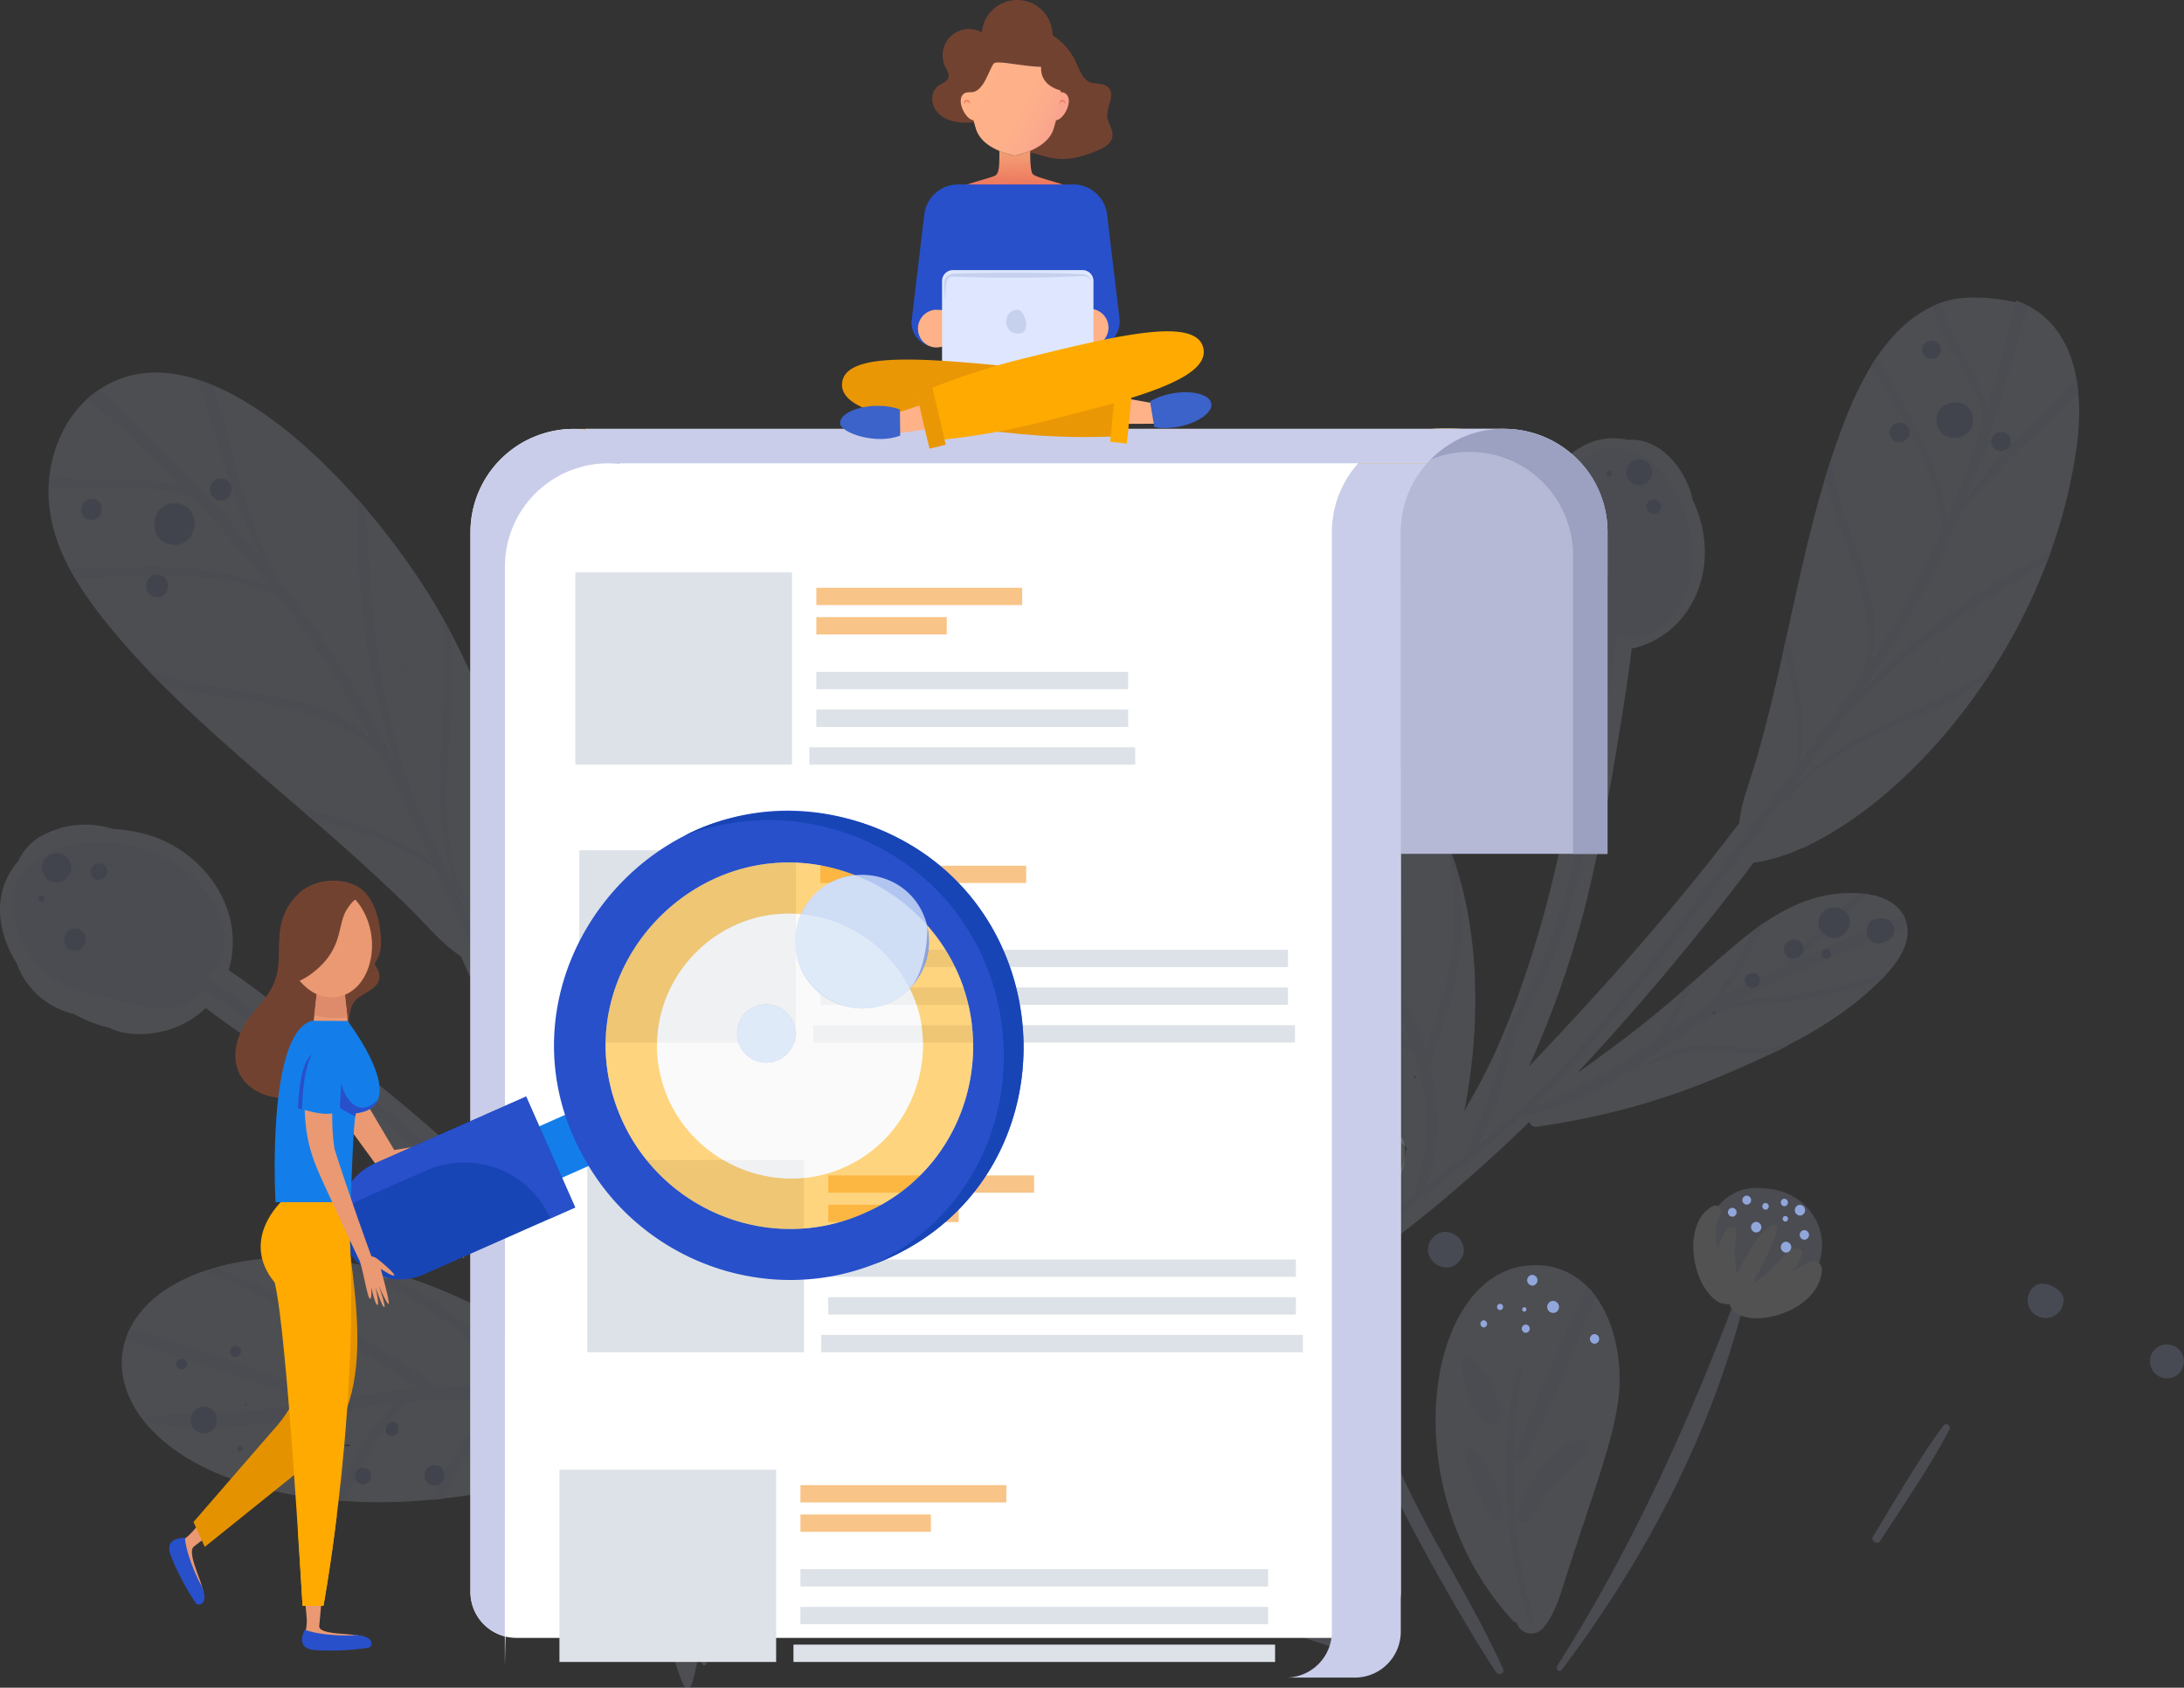 <svg xmlns="http://www.w3.org/2000/svg" xmlns:xlink="http://www.w3.org/1999/xlink" width="550.123" height="425.06" viewBox="0 0 550.123 425.06">
  <rect x="0" y="0" width="550.123" height="425.06" fill="#333333" stroke="none"/>
  <defs>
    <linearGradient id="linear-gradient" x1="0.481" y1="0.5" x2="4.907" y2="0.5" gradientUnits="objectBoundingBox">
      <stop offset="0" stop-color="#ffb288"/>
      <stop offset="0.668" stop-color="#feb089"/>
      <stop offset="0.908" stop-color="#fba98c"/>
      <stop offset="1" stop-color="#f9a48e"/>
    </linearGradient>
    <linearGradient id="linear-gradient-2" x1="-4.135" y1="0.5" x2="0.291" y2="0.5" xlink:href="#linear-gradient"/>
    <linearGradient id="linear-gradient-3" x1="0.477" y1="0.082" x2="0.494" y2="0.732" gradientUnits="objectBoundingBox">
      <stop offset="0" stop-color="#f29a72"/>
      <stop offset="1" stop-color="#e8594d"/>
    </linearGradient>
    <linearGradient id="linear-gradient-4" x1="-0.005" y1="0.122" x2="0.91" y2="0.768" xlink:href="#linear-gradient"/>
    <linearGradient id="linear-gradient-5" x1="7.228" y1="11.477" x2="7.576" y2="13.712" xlink:href="#linear-gradient"/>
    <linearGradient id="linear-gradient-6" x1="-7.761" y1="-1.378" x2="-8.258" y2="0.288" xlink:href="#linear-gradient"/>
    <linearGradient id="linear-gradient-7" x1="42.097" y1="62.23" x2="42.635" y2="62.23" xlink:href="#linear-gradient"/>
    <linearGradient id="linear-gradient-8" x1="42.209" y1="22.749" x2="42.726" y2="22.749" xlink:href="#linear-gradient"/>
  </defs>
  <g id="Group_6975" data-name="Group 6975" transform="translate(-760.07 -68.775)">
    <g id="Group_6973" data-name="Group 6973" transform="translate(6 -21)">
      <g id="Group_4347" data-name="Group 4347" transform="translate(1043.768 362.563)" opacity="0.155">
        <g id="Group_4344" data-name="Group 4344" transform="translate(6.296 45.877)">
          <path id="Path_8414" data-name="Path 8414" d="M346.446,287.126c-1.406,9.743-4.256,17.246-12.829,43.3-1.593,4.828-2.738,9.979-6.159,13.9a3.84,3.84,0,0,1-6.558-1.443,1.829,1.829,0,0,1-.958-.5c-30.536-33.2-22.012-87.55,3.982-89.454a18.06,18.06,0,0,1,14.758,5.313,19.634,19.634,0,0,1,2.09,2.439C346.06,267.839,347.665,278.615,346.446,287.126Z" transform="translate(-234.863 -252.87)" fill="#dee7ff"/>
        </g>
        <g id="Group_4345" data-name="Group 4345" transform="translate(6.736)">
          <path id="Path_8417" data-name="Path 8417" d="M390.813,314.5c6-9.283,12.369-18.379,17.52-28.171a.908.908,0,0,0-1.518-.958c-6.582,8.884-12.02,18.578-17.769,28.01C388.424,314.393,390.154,315.513,390.813,314.5Z" transform="translate(-213.697 -199.134)" fill="#ccdaff"/>
          <path id="Path_8418" data-name="Path 8418" d="M321.7,337.3c-5.861-20.656-6.433-42.021-2.787-63.137a.708.708,0,0,0-1.394-.249c-4.666,21.228-3.322,43.091,2.849,63.883C320.641,338.673,321.948,338.163,321.7,337.3Z" transform="translate(-231.822 -201.987)" fill="#ccdaff"/>
          <path id="Path_8419" data-name="Path 8419" d="M319.173,300.793c6.645-13.712,15.952-36.035,17.682-41.174a19.488,19.488,0,0,0-2.09-2.439c-3.434,6.271-6.023,13.1-8.9,19.6-3.335,7.541-6.383,15.106-9.258,22.821A1.415,1.415,0,0,0,319.173,300.793Z" transform="translate(-231.387 -205.941)" fill="#ccdaff"/>
          <path id="Path_8420" data-name="Path 8420" d="M334.54,290.769a1.725,1.725,0,0,0-1.929-2.688c-7.677,2.663-12.617,11.162-15.566,18.242a1.964,1.964,0,0,0,3.559,1.655C325.544,299.006,330.67,296.132,334.54,290.769Z" transform="translate(-231.299 -198.418)" fill="#ccdaff"/>
          <path id="Path_8421" data-name="Path 8421" d="M306.378,291.41a60.286,60.286,0,0,0,6.757,16.151c.859,1.369,2.75.361,2.725-1.02-.112-6.421-3.036-11.97-7.59-16.487C307.349,289.121,306.092,290.378,306.378,291.41Z" transform="translate(-233.872 -197.989)" fill="#ccdaff"/>
          <path id="Path_8422" data-name="Path 8422" d="M309.082,271.986c-.846-.971-2.961-.921-3.073.7-.361,5.127,1.643,12.169,5.774,15.492a2.394,2.394,0,0,0,3.857-2.041C315.44,281.518,312.093,275.42,309.082,271.986Z" transform="translate(-233.962 -202.481)" fill="#ccdaff"/>
          <path id="Path_8424" data-name="Path 8424" d="M287.4,330.2c-5.5-4.193-12.406-5.873-19.15-6.831-5.562-.784-12.12-1.667-18.055-1.157a28.588,28.588,0,0,0,1.406,2.75v.012c12.717,1.468,11.137-1.02,34.667,7.018C287.333,332.338,288.415,330.994,287.4,330.2Z" transform="translate(-247.589 -190.09)" fill="#ccdaff"/>
          <path id="Path_8425" data-name="Path 8425" d="M295.957,305.317c-9.656-26.019-9.793-45.94-10.738-55.907,15.305-1.269,19.673-23.754,4.119-31.22-15.23-7.317-24.14,5.214-20.1,15.542.212,6.968,4.654,13.426,11.124,15.23-1.555,13.8,5.562,41.722,11.074,55.945,6.62,17.047,25.434,49.611,32.253,59.566.6.883,2.128.1,1.667-.9C316.4,343.7,303.584,325.86,295.957,305.317Z" transform="translate(-243.173 -216.002)" fill="#ccdaff"/>
          <path id="Path_8426" data-name="Path 8426" d="M369.4,266.73c-12.095,31.568-26.081,62.278-44.285,90.873-.51.8.56,1.755,1.157.958,20.506-27.163,36.795-57.836,45.492-90.823,8.76,2.986,17.172-1.145,18.9-10.49,4.044-9.656-2.912-19.561-13.526-19.909A12.342,12.342,0,0,0,366,241.421a15.739,15.739,0,0,0-3.111,19.225A15.518,15.518,0,0,0,369.4,266.73Z" transform="translate(-229.316 -210.813)" fill="#ccdaff"/>
        </g>
        <g id="Group_4346" data-name="Group 4346" transform="translate(0 10.675)">
          <path id="Path_8427" data-name="Path 8427" d="M382.264,254.913a36.736,36.736,0,0,0-4.9,2.688,11.267,11.267,0,0,0,2.7-4.442c.386-1.319-1.331-2.053-2.29-1.443-2.4,1.543-4.256,4.144-6.458,6-1.207,1.008-2.464,1.954-3.745,2.874,3.3-6.831,5.45-10.179,6.172-13.949a.916.916,0,0,0-1.419-.9c-4.081,2.862-6.5,8.113-8.735,12.443-.436-3.571-.809-6.956-.05-10.452.348-1.605-1.829-2.053-2.576-.809a24.945,24.945,0,0,0-2.165,4.853c-.722-3.011-.883-6.022.734-8.934a1.47,1.47,0,0,0-1.842-1.978c-8.113,4.007-5.575,20.593,1.58,24.389a1.552,1.552,0,0,0,1.008.174,1.911,1.911,0,0,0,1.468.162c.261.834,1.1,2.364,2.053,2.439,3.633,2.265,9.78.883,13.638-1.058,3.82-1.916,7.229-5.276,7.6-9.755A2.1,2.1,0,0,0,382.264,254.913Z" transform="translate(-215.82 -220.632)" fill="#fff"/>
          <path id="Path_8428" data-name="Path 8428" d="M297.52,227.778c-2.613,3.111-3.36,6.645-6.806,11.5.062-.473.124-.933.162-1.406a20.9,20.9,0,0,0-.572-6.582c-.361-1.717-2.974-2.128-3.285-.137-1.643,10.514-.386,2.775-1.219,9.581-.859-4.206-1.7-8.486-3.92-12.132-.921-1.518-3.185-1.045-3.895.373a10.276,10.276,0,0,0-1.045,3.658,31.5,31.5,0,0,1-.971-5.027c-.137-1.307-2.252-1.493-2.389-.1a41.294,41.294,0,0,0-.162,6.06c-1.68-2.327-3.285-4.94-3.571-7.354-.2-1.68-2.787-2.352-3.447-.6-1.954,5.251-.572,9.432,2.19,14.16,2.078,3.571,5.811,7.9,10.34,6.209a1.484,1.484,0,0,0,2.227-.846,33.857,33.857,0,0,0,2.613,2.526,1.774,1.774,0,0,0,2.762-.423c2.738,3.708,17.657-8.175,14.335-18.914A1.986,1.986,0,0,0,297.52,227.778Z" transform="translate(-237.116 -224.581)" fill="#fff"/>
          <path id="Path_8429" data-name="Path 8429" d="M421.363,257.844a4.529,4.529,0,1,0,8,2.451C429.016,257.868,423.814,254.87,421.363,257.844Z" transform="translate(-199.285 -216.757)" fill="#b5c9ff"/>
          <path id="Path_8430" data-name="Path 8430" d="M448.964,268.9a4.281,4.281,0,1,0,4.666,3.87A4.33,4.33,0,0,0,448.964,268.9Z" transform="translate(-193.24 -213.756)" fill="#b5c9ff"/>
          <path id="Path_8431" data-name="Path 8431" d="M244.657,246.038a3.794,3.794,0,0,0-1.754,4.641.231.231,0,0,1,.025.087,3.535,3.535,0,0,0,2.75,2.277c.025,0,.062.012.087.012a3.891,3.891,0,0,0,4.081-2.128,3.754,3.754,0,0,0-5.189-4.89Z" transform="translate(-242.686 -219.447)" fill="#b5c9ff"/>
          <path id="Path_8432" data-name="Path 8432" d="M259.609,260.854c-4.7.448-4.019,7.765.7,7.317S264.325,260.406,259.609,260.854Z" transform="translate(-239.334 -215.723)" fill="#b5c9ff"/>
          <path id="Path_8433" data-name="Path 8433" d="M299.991,247.755c-3.733,4.5,3.161,10.228,6.906,5.711C310.618,248.962,303.749,243.225,299.991,247.755Z" transform="translate(-228.948 -219.323)" fill="#b5c9ff"/>
        </g>
      </g>
      <g id="Group_4354" data-name="Group 4354" transform="translate(1138.732 410.858)">
        <path id="Path_8437" data-name="Path 8437" d="M320.442,257.522a1.357,1.357,0,0,0-.249-2.7,1.357,1.357,0,0,0,.249,2.7Z" transform="translate(-319.005 -254.814)" fill="#91a6db"/>
      </g>
      <g id="Group_4355" data-name="Group 4355" transform="translate(1131.15 418.14)">
        <path id="Path_8438" data-name="Path 8438" d="M313.756,262.251a.794.794,0,0,0-.149-1.58.794.794,0,0,0,.149,1.58Z" transform="translate(-312.912 -260.666)" fill="#91a6db"/>
      </g>
      <g id="Group_4356" data-name="Group 4356" transform="translate(1137.485 419.001)">
        <path id="Path_8439" data-name="Path 8439" d="M318.6,262.48a.563.563,0,0,0-.1-1.12.563.563,0,0,0,.1,1.12Z" transform="translate(-318.003 -261.358)" fill="#91a6db"/>
      </g>
      <g id="Group_4358" data-name="Group 4358" transform="translate(1143.813 417.415)">
        <path id="Path_8441" data-name="Path 8441" d="M324.7,263.115a1.519,1.519,0,0,0-.286-3.024,1.519,1.519,0,0,0,.286,3.024Z" transform="translate(-323.089 -260.083)" fill="#91a6db"/>
      </g>
      <g id="Group_4360" data-name="Group 4360" transform="translate(1137.377 423.365)">
        <path id="Path_8443" data-name="Path 8443" d="M319.029,266.961a1.051,1.051,0,0,0-.2-2.09,1.051,1.051,0,0,0,.2,2.09Z" transform="translate(-317.916 -264.866)" fill="#91a6db"/>
      </g>
      <g id="Group_4361" data-name="Group 4361" transform="translate(1126.945 422.284)">
        <path id="Path_8444" data-name="Path 8444" d="M310.487,265.805a.907.907,0,0,0-.174-1.8.907.907,0,0,0,.174,1.8Z" transform="translate(-309.533 -263.997)" fill="#91a6db"/>
      </g>
      <g id="Group_4362" data-name="Group 4362" transform="translate(1154.551 425.778)">
        <path id="Path_8445" data-name="Path 8445" d="M333,269.225a1.213,1.213,0,0,0-.224-2.414,1.213,1.213,0,0,0,.224,2.414Z" transform="translate(-331.718 -266.805)" fill="#91a6db"/>
      </g>
      <g id="Group_4390" data-name="Group 4390" transform="translate(1197.957 392.744)">
        <path id="Path_8473" data-name="Path 8473" d="M367.508,241.953a.851.851,0,0,0-.162-1.692.851.851,0,0,0,.162,1.692Z" transform="translate(-366.601 -240.257)" fill="#91a6db"/>
      </g>
      <g id="Group_4391" data-name="Group 4391" transform="translate(1203.109 396.029)">
        <path id="Path_8474" data-name="Path 8474" d="M371.486,244.307a.707.707,0,0,0-.137-1.406.707.707,0,0,0,.137,1.406Z" transform="translate(-370.742 -242.897)" fill="#91a6db"/>
      </g>
      <g id="Group_4392" data-name="Group 4392" transform="translate(1206.149 393.214)">
        <path id="Path_8475" data-name="Path 8475" d="M374.622,243.342a1.357,1.357,0,0,0-.249-2.7,1.357,1.357,0,0,0,.249,2.7Z" transform="translate(-373.185 -240.634)" fill="#91a6db"/>
      </g>
      <g id="Group_4393" data-name="Group 4393" transform="translate(1202.605 391.672)">
        <path id="Path_8476" data-name="Path 8476" d="M371.349,241.3a.956.956,0,0,0-.174-1.9.956.956,0,0,0,.174,1.9Z" transform="translate(-370.337 -239.395)" fill="#91a6db"/>
      </g>
      <g id="Group_4394" data-name="Group 4394" transform="translate(1192.947 390.901)">
        <path id="Path_8477" data-name="Path 8477" d="M363.788,241.046a1.138,1.138,0,0,0-.212-2.265,1.138,1.138,0,0,0,.212,2.265Z" transform="translate(-362.575 -238.775)" fill="#91a6db"/>
      </g>
      <g id="Group_4395" data-name="Group 4395" transform="translate(1202.619 402.509)">
        <path id="Path_8478" data-name="Path 8478" d="M371.806,250.849a1.376,1.376,0,0,0-.261-2.737,1.376,1.376,0,0,0,.261,2.737Z" transform="translate(-370.348 -248.104)" fill="#91a6db"/>
      </g>
      <g id="Group_4396" data-name="Group 4396" transform="translate(1207.397 399.585)">
        <path id="Path_8479" data-name="Path 8479" d="M375.472,248.175a1.213,1.213,0,0,0-.224-2.414,1.213,1.213,0,0,0,.224,2.414Z" transform="translate(-374.188 -245.755)" fill="#91a6db"/>
      </g>
      <g id="Group_4397" data-name="Group 4397" transform="translate(1195.143 397.507)">
        <path id="Path_8480" data-name="Path 8480" d="M365.759,246.754a1.338,1.338,0,0,0-.249-2.663,1.338,1.338,0,0,0,.249,2.663Z" transform="translate(-364.34 -244.084)" fill="#91a6db"/>
      </g>
      <g id="Group_4398" data-name="Group 4398" transform="translate(1189.32 393.974)">
        <path id="Path_8481" data-name="Path 8481" d="M360.854,243.479a1.119,1.119,0,0,0-.212-2.227,1.119,1.119,0,0,0,.212,2.227Z" transform="translate(-359.66 -241.245)" fill="#91a6db"/>
      </g>
      <g id="Group_4403" data-name="Group 4403" transform="translate(1085.877 364.708)">
        <path id="Path_8486" data-name="Path 8486" d="M277.775,220.07a1.176,1.176,0,0,0-.224-2.339,1.176,1.176,0,0,0,.224,2.339Z" transform="translate(-276.527 -217.725)" fill="#91a6db"/>
      </g>
      <g id="Group_4510" data-name="Group 4510" transform="translate(1065.364 164.717)" opacity="0.155">
        <g id="Group_4481" data-name="Group 4481">
          <path id="Path_8569" data-name="Path 8569" d="M437.492,58.368c-15.181,5.8-22.435,23.953-27.512,39.345-.485,1.456-.946,2.924-1.381,4.38-7.192,23.468-11.261,51.776-18.627,75.045-1.369,4.28-2.762,8.038-3.086,12.169-16.5,21.776-34.144,41.5-53.058,61.395a242.4,242.4,0,0,0,15.417-45.393c4.691-19.673,10.042-54.5,10.477-59.9,14.633-3.036,23.48-20.369,15.38-37.491-1.742-8.113-8.561-15.728-16.2-15.056-8.6-1.966-15.89,2.937-20.2,10.514a17.512,17.512,0,0,0-3.808,16.45,31.347,31.347,0,0,0,.249,4.542,28.42,28.42,0,0,0,.8,3.92,5.615,5.615,0,0,0,.112,1.083,20.384,20.384,0,0,0,13.887,15.554c-1.219,7.13-1.692,14.559-2.75,21.315-1.879,11.958-4.081,23.878-6.906,35.65a275.81,275.81,0,0,1-10.751,35.227c-6,15.454-10.079,21.116-11.958,24.861,5.774-29.465,3.733-66.359-17.321-87.874-1.1-.871-11.323-12.468-23.7-9.88a18.627,18.627,0,0,0-12.866,10.191c-7.068,14.086-2.725,32.3,3.484,46.849h.012c7.453,18.391,22.062,35.849,35.948,50.009-.647.784.361,2.762-3.335,8.748-1.307,2.115-3.136,4.069-4.231,6.321-15.38,12.244-21.962,15.965-27.487,23.07a.944.944,0,0,0,.883,1.568c18.528-3.385,51.577-33.223,65.028-46.388a1.664,1.664,0,0,0,1.929,1.244c25.334-3.72,41.759-10.253,60.934-19.312.012,0,.025,0,.025-.012,3.434-1.941,13.812-6.719,23.231-15.342.821-.759,1.73-1.605,2.638-2.514.3-.311.61-.635.921-.971,3.26-3.509,6.234-7.877,5.463-12.406a8.178,8.178,0,0,0-.971-2.8c-2.115-3.833-7.005-5.251-11.4-5.438-10.328-.622-18.864,3.721-26.977,9.83-1.232.946-2.426,1.9-3.609,2.887-3.671,3.049-7.2,6.234-10.776,9.395-.946.834-1.891,1.68-2.837,2.5-9.942,8.735-17.022,13.8-26.666,20.793a674.556,674.556,0,0,0,44.634-53.219,3.2,3.2,0,0,0,.771-.025c28.146-4.43,72.631-48.3,80.507-104.423,1.9-13.812.137-29.117-12.194-35.724C458.608,58.543,445.629,55.158,437.492,58.368Zm-.709,89.243h.124c-.149.236-.324.46-.473.7C436.533,148.071,436.658,147.847,436.782,147.611ZM309.289,248.687c-.012-.037-.012-.087-.025-.124l.037-.012A.51.51,0,0,0,309.289,248.687Zm-4.43,4.5c.124-.075.236-.187.373-.286.037.274.087.548.112.809C305.2,253.54,305.021,253.378,304.86,253.191Zm33.883,6.632c-.012.149-.037.3-.037.436-.236.1-.46.2-.7.311C338.27,260.334,338.506,260.072,338.743,259.823Zm-2.538,2.563c.1-.087.149-.162.212-.212v.05c-.012.025,0,.075-.012.1A.933.933,0,0,1,336.2,262.387ZM278.953,217.94a6.66,6.66,0,0,0,.771.548c-.05.274-.062.572-.1.859C279.413,218.873,279.177,218.413,278.953,217.94Z" transform="translate(-260.042 -57.002)" fill="#dee7ff"/>
          <g id="Group_4480" data-name="Group 4480" transform="translate(1.092 0.732)">
            <path id="Path_8570" data-name="Path 8570" d="M343.008,116.994c2.389-11.261,16.052-15.654,26.168-7.914a21.89,21.89,0,0,0-8.387-9.805C360.3,98.988,340.88,106.317,343.008,116.994Zm4.392-3.372c-4.9,8.013-.411,22.684,8.561,25.509,5.438,1.717,9.419-.61,12.057-4.43-7.578,7.9-18.142-5.263-17.508-14.471.7-10,15.38-14.7,17.508-3,.684,3.733.249,12.369-4.927,12.8a6.75,6.75,0,0,1-2.314-.249c-2.2,1.157-1.8-.423-1.643-.622-3.26-1.618-5.886-5.176-4.977-8.573,1.12-4.144,6.371-4.8,9-1.618a7.174,7.174,0,0,1,.336,8.25c2.252-1.282,2.563-5.711,2.513-7.5-.311-10.7-13.04-8.038-12.928,1.369.05,4.741,3.671,13.277,9.419,13.09,5.039-.162,7.292-8.5,8.275-12.269a9.971,9.971,0,0,0-4.256-11.2C360.577,106.5,351.183,107.363,347.4,113.622Zm8.76,9.332c1.1,1.232,2.19,2.464,3.3,3.708a6.126,6.126,0,0,0,2.153.846C363.091,125.916,361.287,124.4,356.16,122.954Zm46.426,72.618c.548-.249,1.1-.5,1.618-.771C403.718,194.278,403.146,194.975,402.586,195.572ZM456.365,57.59c-.759,3.459-3.907,15.89-7.329,27.1-2.053-9.121-8-14.944-11.759-26.454a20.66,20.66,0,0,0-2.14.946c3.994,11.634,11.46,19.038,12.879,28.794a244.415,244.415,0,0,1-9.233,25.123C437.14,95.778,426.688,82.85,421.4,71.688c-.535.771-1.045,1.58-1.518,2.389,2.8,5.077,6.01,9.419,9.668,16.587h.012c4.131,7.8,7.491,15.9,8.225,24.7a233.045,233.045,0,0,1-18.341,33.8c5.612-16-7.466-33.124-9.681-51.589-.485,1.456-.946,2.924-1.381,4.38.883,5.7,2.974,11.274,5.015,16.649,9.855,26.031,3.459,31.295,4.878,32.278-4.343,6.607-11.572,16.487-16.263,22.846,1.8-11.771-.51-20.021-3.372-31.929-.324,1.419-.635,2.837-.946,4.256,2.538,9.37,4.691,17.632,3.273,29.092-9.395,12.692-19.038,25.235-28.482,37.889-14.272,19.125-28.818,37.964-47.1,53.506,0,.012-.012,0-.025.012-1.518,1.331-3.26,2.725-4.84,4.007,4.778-7.653,6.67-16.711,9.133-25.384,1.618-5.749,4.716-10.465,7.329-15.753a114.713,114.713,0,0,0,5.662-14.223c7.951-23.742,9.171-48.354,13.289-72.855a2.585,2.585,0,0,0,.012-.436c5.351,1.493,11.2-.149,15.019-6.2,11.921-18.951-5.375-45.866-19.934-40.49-5.251,1.954-9.569,8.636-11.05,13.75-2.041,7.055,1.431,15.566,3.223,22.348,1.381,5.276,3.484,10.2,9.469,10.763a1.519,1.519,0,0,0,.423-.025c-2.2,23.854-4.927,48.74-12.344,71.6a104.137,104.137,0,0,1-6.981,17.109c-2.14,3.969-4.38,7.7-5.786,12.033-1.7,5.338-2.9,10.813-4.741,16.139-1.381,3.957-3.248,7.777-4.691,11.721q-.373,1.027-.709,2.053c-3.322,2.638-6.719,5.214-10.116,7.814,3.882-8.436,3.385-21.552,1.033-30.66,3.235-11.224,11.485-27.176,6.4-50.221l-1.045-2.937a.515.515,0,0,0-.485.585c3.8,28.93-3.4,37.815-5.774,49.412a79.282,79.282,0,0,0-7.8-16.948c2.663-14.086,2.041-39.943-.012-55.77l-1.481-1.456c1.618,34.642-.087,40.515-.473,54.028-3.609-5.637-7.6-10.987-11.647-16.313-.037-.174-.037-.336-.062-.51a.467.467,0,0,0,.124.012.461.461,0,0,0,.261-.883,3.317,3.317,0,0,0-.473-.124,438.377,438.377,0,0,0-6.943-45.007,17.03,17.03,0,0,0-3.011.361c3.7,17.483,5.276,27.86,8.175,43.6a196.212,196.212,0,0,1-15.392-22.858c-1.63-2.725-3.21-5.487-4.8-8.275a.784.784,0,0,0-1.431.585,54.382,54.382,0,0,0,3.559,9.208c.684,1.456,1.443,2.874,2.24,4.268a139.4,139.4,0,0,0,11.435,16.487c-1.431-.373-5.587-1.443-5.288-1.356-7.13-1.8-11.087-2.787-13.911-3.77.149.834.336,1.667.51,2.489a159.862,159.862,0,0,0,20.009,4.33c1.431,1.842,2.874,3.658,4.293,5.475.087.411.149.834.249,1.244.075.4.635.386.8.062,2.016,2.6,3.982,5.2,5.811,7.814-7.839-3.148-17.072-2.128-25.633-2.265.324.8.659,1.543,1.008,2.3,8.884.784,18.08-1.369,26.33,2.439q1.978,3.005,3.758,6.122c.012.411,0,.8.012,1.207a.647.647,0,0,0,.946.535,85.461,85.461,0,0,1,4.89,10.714c-6.694-4.168-14.895-4.019-22.584-3.982H281.3c-1.307.012-2.6.037-3.87.05.473.722.958,1.431,1.431,2.128,2.912.112,5.9-.348,8.81-.162,6.122.4,11.273,2.713,16.985,4.168,4.081,12.232,4.48,24.3-.162,36.322a248.509,248.509,0,0,0-21.564,18.043,110.533,110.533,0,0,0-9.034,9.731.462.462,0,0,0,.659.647q2.053-1.96,4.131-3.895c5.6-5.214,11.51-10.477,17.371-15.355,0-.012.012,0,.012,0,2.588-2.178,5.226-4.305,7.9-6.421a.441.441,0,0,0,.51-.124c.224-.249.423-.523.622-.771,8.76-6.869,17.595-13.625,25.869-21.054v-.012c.348-.311.709-.622,1.045-.933,1.033-.162,1.779-.274,1.655-.249a53.64,53.64,0,0,0,14.073-4.6.043.043,0,0,1,.025-.012,108.531,108.531,0,0,0,12.816-7.379c-.448.535-.871,1.083-1.344,1.605-.286.336.174.809.5.485,1.282-1.294,2.526-2.638,3.708-4.019,2.837-1.916,15.23-10.564,16.661-11.162h.012a2.785,2.785,0,0,1,.448-.174c.012,0,.012,0,.025-.012,10.875-4.579,17.607-.05,41.9-8.76.3-.311.61-.635.921-.971-.635-.684-13.327,3.808-25.459,5a89.26,89.26,0,0,0-12.431,1.73c15.4-8.412,33.982-14.521,43.34-19.15a8.179,8.179,0,0,0-.971-2.8c-.137.062-27.313,11.609-27.437,11.672.4-.361.8-.722,1.182-1.083.012,0,.025-.012.037-.025,10.987-9.755,14.882-13.339,17.408-15.741a22.513,22.513,0,0,0-2.588-.261c-6.4,5.375-13.464,12.518-19.362,18.578a156.66,156.66,0,0,0-14.907,7.553c4.592-5.674,7.889-12.381,11.2-19.088-1.331.883-2.638,1.829-3.907,2.787-4.666,10.054-6.321,12.232-6.383,12.356a45.589,45.589,0,0,1-4.417,6.047c-3.36,2.078-6.645,4.28-9.917,6.5a56.848,56.848,0,0,0,6.346-12.617c-.946.834-1.891,1.68-2.837,2.5a98.967,98.967,0,0,1-6.769,12.344c-9.88,6.682-18.055,11.933-31.531,17.147a.027.027,0,0,1,.025-.025c16.338-15.268,25.857-28.01,66.148-81.2-.062.3-.137.61-.2.908a43.941,43.941,0,0,0-2.75,3.621c-.212.311.274.56.485.286.6-.784,1.219-1.531,1.866-2.252-.05.187-.1.373-.149.572a.193.193,0,0,0,.373.1c.137-.448.261-.933.411-1.381,13.14-14.434,33.186-17.744,48.69-28.731l1.854-2.849c-18.677,11.945-37.79,16.1-50.034,29.777.087-.361.174-.747.261-1.12,9.171-12.157,15.6-22.671,37.553-38.748,8.225-6.022,17.01-11.124,25.6-16.549.336-.908.672-1.8,1-2.7-17.508,9.233-34.642,21-47.968,35.774A222.782,222.782,0,0,0,438.2,120.465c.846.311.684-.759.747-1.58.846-1.842,1.655-3.721,2.464-5.587,8.237-12.369,20.058-21.937,30.623-32.427-.1-1.244-.286-2.476-.5-3.708-7.292,7.7-12.6,12.667-16.86,17.259-.012,0-.025.025-.025.037a4.918,4.918,0,0,0-.435.448.027.027,0,0,1-.025.025,115.92,115.92,0,0,0-10.527,12.953c1.443-3.584,2.8-7.217,4.106-10.863.709-.075,1.468-3.857,1.58-4.567,2.414-7.08,6.918-21.576,10.029-33.522A20.821,20.821,0,0,0,456.365,57.59Z" transform="translate(-260.92 -57.59)" fill="#ccdaff"/>
            <path id="Path_8571" data-name="Path 8571" d="M378.556,208.552a.466.466,0,0,0-.585-.5c-6.931,2.178-13.289.1-20.282.286a26.6,26.6,0,0,0-14.111,4.7.31.31,0,0,0,.311.535c13.476-7.366,23.107-.771,32.539-3.932a.094.094,0,0,0,.05-.025C376.59,209.56,378.68,208.49,378.556,208.552Z" transform="translate(-240.76 -20.834)" fill="#ccdaff"/>
          </g>
        </g>
        <g id="Group_4482" data-name="Group 4482" transform="translate(190.273 33.869)">
          <path id="Path_8572" data-name="Path 8572" d="M413.048,87.256c-.809-3.073,3.957-4.343,4.766-1.269s-3.957,4.343-4.766,1.269Z" transform="translate(-412.956 -84.221)" fill="#91a6db"/>
        </g>
        <g id="Group_4483" data-name="Group 4483" transform="translate(164.661 31.531)">
          <path id="Path_8573" data-name="Path 8573" d="M392.469,85.438c-.834-3.136,4.032-4.43,4.865-1.294s-4.032,4.43-4.865,1.294Z" transform="translate(-392.373 -82.342)" fill="#91a6db"/>
        </g>
        <g id="Group_4484" data-name="Group 4484" transform="translate(172.892 10.846)">
          <path id="Path_8574" data-name="Path 8574" d="M399.078,68.62c-.784-2.937,3.783-4.156,4.567-1.207.784,2.924-3.783,4.144-4.567,1.207Z" transform="translate(-398.988 -65.718)" fill="#91a6db"/>
        </g>
        <g id="Group_4485" data-name="Group 4485" transform="translate(176.465 26.372)">
          <path id="Path_8575" data-name="Path 8575" d="M402.034,83.875c-1.531-5.749,7.4-8.125,8.934-2.377s-7.416,8.138-8.934,2.377Z" transform="translate(-401.859 -78.196)" fill="#91a6db"/>
        </g>
        <g id="Group_4486" data-name="Group 4486" transform="translate(87.007 52.774)">
          <path id="Path_8576" data-name="Path 8576" d="M330.058,102.445c-.809-3.061,3.957-4.343,4.766-1.269s-3.957,4.343-4.766,1.269Z" transform="translate(-329.966 -99.414)" fill="#91a6db"/>
        </g>
        <g id="Group_4487" data-name="Group 4487" transform="translate(93.206 43.584)">
          <path id="Path_8577" data-name="Path 8577" d="M334.975,92.976a.773.773,0,0,1,1.493-.4.773.773,0,0,1-1.493.4Z" transform="translate(-334.947 -92.028)" fill="#91a6db"/>
        </g>
        <g id="Group_4488" data-name="Group 4488" transform="translate(103.397 50.854)">
          <path id="Path_8578" data-name="Path 8578" d="M343.215,100.172c-.647-2.426,2.974-3.235,3.571-.946.647,2.426-2.961,3.235-3.571.946Z" transform="translate(-343.138 -97.87)" fill="#91a6db"/>
        </g>
        <g id="Group_4489" data-name="Group 4489" transform="translate(98.294 40.785)">
          <path id="Path_8579" data-name="Path 8579" d="M339.874,90.962a3.233,3.233,0,1,1,1.331,5.064,3.085,3.085,0,0,1-1.331-5.064Z" transform="translate(-339.037 -89.779)" fill="#91a6db"/>
        </g>
        <g id="Group_4490" data-name="Group 4490" transform="translate(16.611 119.457)">
          <path id="Path_8580" data-name="Path 8580" d="M273.439,154.517a1.237,1.237,0,0,1,2.389-.635,1.237,1.237,0,0,1-2.389.635Z" transform="translate(-273.392 -153.004)" fill="#91a6db"/>
        </g>
        <g id="Group_4491" data-name="Group 4491" transform="translate(24.712 128.653)">
          <path id="Path_8581" data-name="Path 8581" d="M279.949,161.907a1.237,1.237,0,0,1,2.389-.635,1.237,1.237,0,0,1-2.389.635Z" transform="translate(-279.902 -160.394)" fill="#91a6db"/>
        </g>
        <g id="Group_4492" data-name="Group 4492" transform="translate(31.875 120.27)">
          <path id="Path_8582" data-name="Path 8582" d="M285.66,153.723a.058.058,0,0,1,.112-.025.058.058,0,0,1-.112.025Z" transform="translate(-285.659 -153.657)" fill="#91a6db"/>
        </g>
        <g id="Group_4493" data-name="Group 4493" transform="translate(6.231 127.985)">
          <path id="Path_8583" data-name="Path 8583" d="M265.162,163.519c-.983-3.708,4.778-5.239,5.761-1.531s-4.778,5.239-5.761,1.531Z" transform="translate(-265.05 -159.857)" fill="#91a6db"/>
        </g>
        <g id="Group_4494" data-name="Group 4494" transform="translate(13.609 148.784)">
          <path id="Path_8584" data-name="Path 8584" d="M271.055,179.033c-.659-2.489,3.21-3.521,3.87-1.033s-3.21,3.521-3.87,1.033Z" transform="translate(-270.979 -176.572)" fill="#91a6db"/>
        </g>
        <g id="Group_4495" data-name="Group 4495" transform="translate(20.443 179.528)">
          <path id="Path_8585" data-name="Path 8585" d="M276.557,204.055c-.747-2.812,3.621-3.969,4.368-1.157s-3.621,3.982-4.368,1.157Z" transform="translate(-276.471 -201.28)" fill="#91a6db"/>
        </g>
        <g id="Group_4496" data-name="Group 4496" transform="translate(13.216 166.084)">
          <path id="Path_8586" data-name="Path 8586" d="M270.734,192.746a1.848,1.848,0,0,1,3.571-.946,1.848,1.848,0,0,1-3.571.946Z" transform="translate(-270.664 -190.476)" fill="#91a6db"/>
        </g>
        <g id="Group_4497" data-name="Group 4497" transform="translate(25.749 167.212)">
          <path id="Path_8587" data-name="Path 8587" d="M282.707,191.442a1.248,1.248,0,0,1,.61,2.3c-.137.112-.286.212-.423.324a1.436,1.436,0,1,1-.709-2.675A4.671,4.671,0,0,1,282.707,191.442Z" transform="translate(-280.736 -191.382)" fill="#91a6db"/>
        </g>
        <g id="Group_4498" data-name="Group 4498" transform="translate(13.77 154.302)">
          <path id="Path_8588" data-name="Path 8588" d="M271.135,181.894a.722.722,0,0,1,1.394-.373.722.722,0,0,1-1.394.373Z" transform="translate(-271.108 -181.007)" fill="#91a6db"/>
        </g>
        <g id="Group_4499" data-name="Group 4499" transform="translate(6.756 140.409)">
          <path id="Path_8589" data-name="Path 8589" d="M265.494,170.6a.617.617,0,0,1,1.195-.311.617.617,0,0,1-1.195.311Z" transform="translate(-265.472 -169.842)" fill="#91a6db"/>
        </g>
        <g id="Group_4500" data-name="Group 4500" transform="translate(16.374 137.179)">
          <path id="Path_8590" data-name="Path 8590" d="M273.212,167.562a.258.258,0,0,1,.5-.137c.075.324-.423.448-.5.137Z" transform="translate(-273.202 -167.246)" fill="#91a6db"/>
        </g>
        <g id="Group_4501" data-name="Group 4501" transform="translate(31.167 188.221)">
          <path id="Path_8591" data-name="Path 8591" d="M287.914,208.408a1.291,1.291,0,0,1,.572,2.14c-.2.162-.4.324-.585.485a1.641,1.641,0,1,1-.722-2.738A4.057,4.057,0,0,0,287.914,208.408Z" transform="translate(-285.09 -208.266)" fill="#91a6db"/>
        </g>
        <g id="Group_4502" data-name="Group 4502" transform="translate(37.62 196.306)">
          <path id="Path_8592" data-name="Path 8592" d="M290.642,215.394a1.509,1.509,0,0,1,2.688.436c.249.946-.5,2.153-2.115,1.7a1.291,1.291,0,0,1-.572-2.14Z" transform="translate(-290.276 -214.763)" fill="#91a6db"/>
        </g>
        <g id="Group_4503" data-name="Group 4503" transform="translate(146.784 153.594)">
          <path id="Path_8593" data-name="Path 8593" d="M382.229,180.453a3.823,3.823,0,0,1,3.571,2.775c.423,1.916-.436,3.3-2.016,4.38-2.1,1.419-5.064-.05-5.662-2.339A3.857,3.857,0,0,1,382.229,180.453Z" transform="translate(-378.006 -180.438)" fill="#91a6db"/>
        </g>
        <g id="Group_4504" data-name="Group 4504" transform="translate(138.012 161.689)">
          <path id="Path_8594" data-name="Path 8594" d="M371.048,189.975c-.809-3.061,3.957-4.343,4.766-1.269s-3.957,4.343-4.766,1.269Z" transform="translate(-370.956 -186.944)" fill="#91a6db"/>
        </g>
        <g id="Group_4505" data-name="Group 4505" transform="translate(128.191 170.099)">
          <path id="Path_8595" data-name="Path 8595" d="M363.134,196.039c-.622-2.364,3.049-3.347,3.671-.971s-3.049,3.335-3.671.971Z" transform="translate(-363.063 -193.702)" fill="#91a6db"/>
        </g>
        <g id="Group_4506" data-name="Group 4506" transform="translate(119.92 179.747)">
          <path id="Path_8596" data-name="Path 8596" d="M356.433,202.021a.464.464,0,0,1,.9-.236.464.464,0,0,1-.9.236Z" transform="translate(-356.417 -201.456)" fill="#91a6db"/>
        </g>
        <g id="Group_4507" data-name="Group 4507" transform="translate(123.115 171.847)">
          <path id="Path_8597" data-name="Path 8597" d="M358.991,195.36a.205.205,0,0,1,.4-.1.205.205,0,0,1-.4.1Z" transform="translate(-358.985 -195.107)" fill="#91a6db"/>
        </g>
        <g id="Group_4508" data-name="Group 4508" transform="translate(147.501 164.103)">
          <path id="Path_8598" data-name="Path 8598" d="M378.629,190.4a1.237,1.237,0,0,1,2.389-.635,1.237,1.237,0,0,1-2.389.635Z" transform="translate(-378.582 -188.884)" fill="#91a6db"/>
        </g>
        <g id="Group_4509" data-name="Group 4509" transform="translate(158.848 156.321)">
          <path id="Path_8599" data-name="Path 8599" d="M390.873,182.68c2.053-.3,3.409.771,3.708,2.153a3.024,3.024,0,0,1-2.153,3.708,3.081,3.081,0,0,1-3.2,0c-2.588-1.506-1.593-5.388.771-5.736C390.039,182.8,390.786,182.692,390.873,182.68Z" transform="translate(-387.701 -182.63)" fill="#91a6db"/>
        </g>
      </g>
      <g id="Group_4541" data-name="Group 4541" transform="translate(754.07 183.601)" opacity="0.155">
        <g id="Group_4512" data-name="Group 4512">
          <path id="Path_8600" data-name="Path 8600" d="M22.35,98.1c-.112.883-.187,1.779-.212,2.65-.025.2-.025.411-.037.61-.212,7.964,2.551,15.84,6.707,22.671,4.554,7.777,11.858,16.213,18.043,22.759,1.195,1.269,2.414,2.514,3.633,3.745,5.326,5.4,10.9,10.539,16.549,15.566,5.948,5.288,12,10.44,18.03,15.629,1.244,1.083,2.489,2.165,3.745,3.235,3.609,3.111,7.18,6.246,10.714,9.444,5.438,4.928,10.826,9.892,15.94,15.143,3.546,3.671,6.545,7.08,10.5,9.643a762.007,762.007,0,0,1,28.047,71.884c1.605,4.728,3.173,9.469,4.741,14.223-2.538-3.372-5.176-6.67-7.877-9.9-18.291-21.925-39.98-40.092-62.826-57.214-6.508-4.9-13.339-10.763-20.593-15.479a26.372,26.372,0,0,0,.846-3.944c1.842-13.9-8.586-26.716-21.651-30.3a40.458,40.458,0,0,0-8.387-1.344,22.708,22.708,0,0,0-17.781,1.692,13.442,13.442,0,0,0-5.985,6.383,18.86,18.86,0,0,0-2.688,3.969c-3.6,7.155-1.829,15.255,2.314,21.888A19.913,19.913,0,0,0,28.51,233.718a33.38,33.38,0,0,0,9.021,3.521c5,2.688,16.574,2.451,24.165-5.039,6.47,5.064,13.638,9.531,19.834,14.235,21.564,16.375,43.676,35.14,61.345,55.833,12.219,14.322,15.678,21.452,18.4,25.347-24.725-20.32-60.449-37.715-92.528-31.145-1.531.311-3.1.684-4.641,1.12l-2.24.7c-31.307,10.34-28.01,41.734,9.171,53.506.921.3,1.842.56,2.762.821a110.187,110.187,0,0,0,19.623,3.472l.012-.012c22.448,2.464,47.72-2.738,69.346-8.984a1.407,1.407,0,0,0,.647.747c2.526,1.394,4.878,4.828,6.309,7.3,1.419,2.439,2.377,5.326,4.044,7.64,3.969,22.074,4.144,30.56,8.262,39.905a1.071,1.071,0,0,0,2.041-.037,45.225,45.225,0,0,0,2.016-11.759c1.083-19.225-7.379-57.475-13.364-78.23a1.909,1.909,0,0,0,2.29-1.257,227.944,227.944,0,0,0,11.236-44.31,213.036,213.036,0,0,0,2.29-26.964.039.039,0,0,0-.012-.025.023.023,0,0,0,0-.037c-.087-4.4.734-17.408-2.812-31.481-.324-1.232-.672-2.6-1.1-3.994-.162-.473-.311-.946-.473-1.443-1.742-5.139-4.517-10.477-9.457-12.145a10.167,10.167,0,0,0-2.165-.5c-.386-.037-.759-.05-1.145-.05-4.007.037-7.329,2.65-9.93,6.022a28.967,28.967,0,0,0-1.655,2.439,37.386,37.386,0,0,0-3.6,7.752,46.662,46.662,0,0,0-1.792,19.113c.162,1.817.411,3.621.672,5.413.274,1.73.6,3.447.946,5.164,1.083,5.313,2.339,10.552,3.584,15.828.324,1.394.659,2.787.983,4.181,1.008,4.38,1.954,8.76,2.738,13.19,1.12,6.3,2.128,12.655,2.986,19,.249,1.879.448,3.783.709,5.662A767.091,767.091,0,0,0,137.9,220.939c1.219-1.879,2.725-9.146,3.086-14.21.05-.684.087-1.356.112-2.028.324-8.548-1.045-17.246-2.738-25.708a153.776,153.776,0,0,0-14.148-39.768c-.3-.61-.61-1.182-.9-1.767l-1.854-3.385c-16.388-29.465-58.483-76.2-86.443-57.674C28.734,80.38,23.533,88.232,22.35,98.1Zm88.819,48.79a1.1,1.1,0,0,1,.075-.124c.149.286.286.572.436.846C111.506,147.374,111.344,147.138,111.17,146.889Zm32.365,181.87a.525.525,0,0,0-.149-.037l.012-.037C143.447,328.709,143.485,328.734,143.535,328.759Zm2.115,6.844a4.16,4.16,0,0,0-.087-.523c.3.112.585.212.871.311C146.173,335.466,145.924,335.54,145.65,335.6Zm24.886-30.287a3.925,3.925,0,0,0,.411.274l-.075.859C170.773,306.062,170.648,305.689,170.536,305.316Zm1.182,3.92c-.037-.149-.075-.236-.1-.324.025.012.037.025.05.025a.7.7,0,0,0,.1.062A.8.8,0,0,1,171.718,309.235ZM96.462,342.521c.037-.012.087-.037.124-.05a8.71,8.71,0,0,0,.834-.423c.249.2.535.361.809.56C97.644,342.571,97.047,342.546,96.462,342.521Z" transform="translate(-9.87 -72.179)" fill="#dee7ff"/>
          <g id="Group_4511" data-name="Group 4511" transform="translate(2.92 1.893)">
            <path id="Path_8601" data-name="Path 8601" d="M20.01,197.385c-9.395,7.5-1.406,22.8,9.731,26.218-7.416-6.284-7.366-16.425-2.588-23.256a21.842,21.842,0,0,1,8.772-7.167,27.464,27.464,0,0,0-9.531,1.008,21.075,21.075,0,0,0-4.791,2.1A17.828,17.828,0,0,0,20.01,197.385Zm12.754,1.655c-4.368,3.87-6.844,9.979-5.2,15.666,3.26,11.174,22.9,16.039,31.282,7.889,4.654-4.517,4.467-9.743,2.066-14.434,3.82,11.821-15.044,15.305-23.891,9.693-9.619-6.085-6.408-23.294,6.433-19.113,4.106,1.319,12.505,6.408,10.154,11.821a7.958,7.958,0,0,1-1.493,2.19A6.117,6.117,0,0,1,51.989,214a.718.718,0,0,1-1.381.05c-3.372,2.389-8.349,3.1-11.249.361-3.534-3.347-1.369-8.959,3.223-9.867a8.151,8.151,0,0,1,8.424,4.106c-.062-2.937-4.33-5.637-6.147-6.545-10.863-5.45-15.056,8.71-5.6,13.663,4.766,2.5,15.243,3.484,18.155-2.364,2.563-5.127-4.579-11.871-7.814-14.882a11.314,11.314,0,0,0-13.488-1.767A13.8,13.8,0,0,0,32.764,199.04Zm10.029,14.633c1.817-.423,3.646-.859,5.475-1.294a6.894,6.894,0,0,0,2-1.692C49.476,208.348,46.987,209.331,42.794,213.673Zm97.592-7.292c.05-.684.087-1.356.112-2.028C139.7,204.553,140.087,205.511,140.385,206.382ZM31.42,78.3c3.061,2.638,13.8,12.481,23.132,21.925-10.216-2.862-19.25-.05-32.775-2.5-.112.883-.187,1.779-.212,2.65,2.041.336,4.094.572,6.159.722,9.382.684,20.519-1.381,29.553,1.929A278.868,278.868,0,0,1,77.423,125.8c-18.2-7.69-36.794-4.206-50.756-4.94.485.946,1.008,1.891,1.58,2.812,6.334-.062,12.991-.921,21.788-.734l.012-.012C60.077,123,69.982,124.008,79.165,128a264.278,264.278,0,0,1,23.9,36.533c-6.371-6.993-15.865-9.693-25.011-11.348-10.95-1.954-21.589-2.762-31.767-6.769,1.195,1.269,2.414,2.514,3.633,3.745,6.172,2.19,12.866,3.1,19.337,3.957,12.63,1.68,24.364,4.069,34.393,12.468a.432.432,0,0,0,.5.037c.871,1.618,1.742,3.235,2.576,4.878,3.957,7.839,7.752,15.741,11.51,23.692a59.844,59.844,0,0,0-15.517-8.511c-5.985-2.178-12.095-3.708-18.2-5.326,1.244,1.083,2.489,2.165,3.745,3.235,2.439.572,4.89,1.132,7.317,1.755A70.421,70.421,0,0,1,119.1,197c32.066,68.251,44.248,94.829,50.644,124.768.012.012,0,.012,0,.025.5,2.19.983,4.778,1.406,7.006-.411-.709-.821-1.419-1.269-2.1C164.824,318.843,157.233,312.36,150.7,306c-4.865-4.716-7.914-10.353-11.8-15.815a129.68,129.68,0,0,0-11.174-13.314c-19.449-20.743-43.389-35.214-65.663-52.523a2.5,2.5,0,0,0-.423-.249c4.368-4.542,5.886-11.274,1.891-18.341-7.3-12.916-25.272-19-39.121-14.235-5.649,1.941-11.2,6.1-12.082,12.356-.883,6.3,3.472,14.21,7.789,18.453,5.948,5.836,16.325,6.956,24.065,8.822,6.023,1.456,12.07,2,15.865-3.658a1.491,1.491,0,0,0,.2-.436c77.845,51.726,75.393,67.069,87.177,79.35,4.417,4.579,9.245,8.723,13.576,13.439,3.21,3.509,6.023,7.429,9.183,11,.548.61,1.107,1.219,1.68,1.817.846,4.741,1.605,9.531,2.352,14.322-6.334-8.436-19.747-14.994-30.088-17.545-6.993-6.844-12.916-14.5-20.817-20.419A79.13,79.13,0,0,0,97.382,296l-3.5-.547a.576.576,0,0,0,.324.8c10.826,4.119,21.153,9.407,30.162,16.749,5.761,4.679,10.415,10.875,16.114,15.641a89.348,89.348,0,0,0-20.382-1.369c-.261,0-.5.037-.759.05C106.7,317.064,80.521,303.762,63.6,297.291l-2.24.7c10.266,4.927,20.444,10.091,30.436,15.554,7.926,4.343,15.479,9.494,23.319,14.011-7.578.56-15.081,1.692-22.584,2.849-.2-.062-.361-.137-.548-.212a.877.877,0,0,1,.087-.112c.436-.535-.274-1.219-.734-.734a3.731,3.731,0,0,0-.373.4c-12.057-5.176-24.376-9.507-36.844-13.551-3.944-1.269-7.9-2.538-11.883-3.745a20.48,20.48,0,0,0-1.269,3.21c3.745,1.1,7.491,2.215,11.224,3.385,12.294,3.8,24.513,7.976,36.77,11.933-1.792.274-3.571.547-5.363.834-6.744,1.008-13.389,1.605-20.083,1.966-1.891.124-3.783.212-5.687.274-3.6.162-7.217.261-10.863.348a.888.888,0,0,0-.187,1.742,61.986,61.986,0,0,0,11.112,1.406c1.829.1,3.646.1,5.475.05A157.951,157.951,0,0,0,86,335.044l-2.464,2.65-.012.012c-.572.622-1.157,1.269-1.73,1.879l-.012.012q-3.714,4.05-7.441,8.063c-1.232,1.319-2.489,2.6-3.82,3.82.921.3,1.842.56,2.762.821a125.382,125.382,0,0,0,9.37-10.452c.958-1.182,1.916-2.377,2.849-3.571.971-1.207,1.929-2.426,2.887-3.646q3.92-.672,7.789-1.344c.46.137.921.3,1.381.436.436.137.722-.436.485-.759,3.683-.622,7.341-1.182,10.938-1.593-7.366,6.134-11.311,15.927-16.064,24.4.971.112,1.891.174,2.837.236,1.145-1.742,2.165-3.559,3.148-5.4.523-.971,1.033-1.954,1.518-2.912,3.185-6.209,6.271-12.418,11.945-16.686,2.713-.236,5.438-.386,8.15-.46.411.212.8.423,1.207.635a.726.726,0,0,0,1.033-.659,98.979,98.979,0,0,1,13.339.883c-7.765,4.442-12.033,12.717-16.139,20.419l-.012.012c-.684,1.319-1.356,2.625-2.041,3.895.971-.087,1.941-.187,2.9-.286,1.68-2.85,2.825-6.085,4.592-8.9,3.7-5.9,8.785-9.805,13.314-14.745,14.484,2.526,26.74,8.648,36.222,19.735,2.128,13.625,5.624,32.464,11.261,45.555a.528.528,0,0,0,1.008-.311c-2.65-9.631-5.5-21.228-7.665-31.867-.012-.012,0-.012,0-.012-.784-3.77-1.493-7.541-2.153-11.348a.508.508,0,0,0,.149-.585c-.137-.361-.286-.709-.436-1.045-2.14-12.456-4.144-24.924-7.105-37.205a.012.012,0,0,1-.012-.012c-.112-.51-.236-1.045-.361-1.543.3-.846.7-1.941.635-1.792a60.715,60.715,0,0,0,2.974-16.549s-.012-.025,0-.037a122.293,122.293,0,0,0-.473-16.773c.3.734.61,1.456.883,2.2a.4.4,0,0,0,.759-.236c-.61-1.978-1.282-3.944-2.016-5.873-.386-3.857-2.352-20.929-2.178-22.659.012-.012,0-.012,0-.012.012-.187.037-.348.062-.548.012-.012,0-.012,0-.025,1.294-13.5,9.395-17.383,13.8-46.6-.162-.473-.311-.946-.473-1.443a.455.455,0,0,0-.336.361c-2.576,9.357-4.6,18.777-8.374,27.786a101,101,0,0,0-4.965,13.352c-.112-19.9,3.8-41.822,4.206-53.63a9.333,9.333,0,0,0-3.31-.535c-.012.124-3.111,33.584-3.123,33.709-.149-.585-.286-1.182-.448-1.754v-.05c-3.086-12.742-4.343-18.528-6.358-25.882a28.973,28.973,0,0,0-1.655,2.439c1.9,9.22,5.226,20.121,8.138,29.366a179.826,179.826,0,0,0-.485,18.976c-3.2-7.64-8.125-14.559-13.04-21.477.162,1.817.411,3.621.672,5.413,4.8,6.421,9.793,13.24,12.568,20.705.261,4.48.7,8.947,1.145,13.414a64.26,64.26,0,0,0-9.2-13.14c.324,1.394.659,2.787.983,4.181a108.929,108.929,0,0,1,8.685,13.426c1.369,13.538,2.19,24.513.162,40.751a.046.046,0,0,1-.012-.037c-6.458-24.55-14.061-40.926-45.542-109.861.274.224.535.46.809.7a46.763,46.763,0,0,0,2.14,4.7c.187.373.709.025.548-.336-.46-1.02-.871-2.053-1.244-3.073a5.891,5.891,0,0,0,.5.46c.2.187.5-.112.3-.324-.373-.386-.784-.771-1.17-1.157-7.354-20.9.137-42.73-2.489-64.145l-1.854-3.385c.983,13.1-.3,25.882-.659,39.009-.236,9.245.373,18.441,3.472,27.039-.311-.286-.647-.572-.983-.871q-2.986-6.514-6.06-13c-13.065-28.283-13.625-57.525-15.193-79.91-.722-.821-1.443-1.643-2.165-2.451-.212,22.472,2.327,45.94,9.93,67.218q-2.706-5.357-5.575-10.651a242.7,242.7,0,0,0-19.113-29.777c.771-.672-.4-1.107-1.17-1.593-1.394-1.842-2.825-3.658-4.256-5.463-7.939-14.944-11.124-31.917-15.927-48.13-1.294-.56-2.626-1.045-3.969-1.493,3.77,11.46,5.873,19.436,8.175,26.156a.094.094,0,0,0,.025.05c.062.236.137.46.212.672a.046.046,0,0,1,.012.037,130.839,130.839,0,0,0,7.279,17.5q-4.218-5.058-8.648-9.955c.3-.722-.635-.9-7.852-8.4-7.7-7.989-15.691-16-23.978-23.717A23.4,23.4,0,0,0,31.42,78.3Z" transform="translate(-12.217 -73.7)" fill="#ccdaff"/>
            <path id="Path_8602" data-name="Path 8602" d="M156.338,205a.542.542,0,0,0-.821.311c-2.588,13.5-15.181,17.893-13.538,37.081a.349.349,0,0,0,.7-.025c-.05-8.5,3.049-15.33,7.653-22.248,2.675-4.019,5.151-7.777,5.948-12.393,0-.012.012-.037,0-.062C156.3,207.535,156.351,204.822,156.338,205Z" transform="translate(19.45 -41.642)" fill="#ccdaff"/>
          </g>
        </g>
        <g id="Group_4513" data-name="Group 4513" transform="translate(52.906 26.631)">
          <path id="Path_8603" data-name="Path 8603" d="M54.456,99.117c-3.509-.834-2.2-6.284,1.307-5.45s2.2,6.284-1.307,5.45Z" transform="translate(-52.388 -93.581)" fill="#91a6db"/>
        </g>
        <g id="Group_4514" data-name="Group 4514" transform="translate(36.789 50.867)">
          <path id="Path_8604" data-name="Path 8604" d="M41.544,118.71c-3.571-.859-2.252-6.421,1.331-5.562s2.252,6.421-1.331,5.562Z" transform="translate(-39.436 -113.058)" fill="#91a6db"/>
        </g>
        <g id="Group_4515" data-name="Group 4515" transform="translate(20.465 31.759)">
          <path id="Path_8605" data-name="Path 8605" d="M28.3,103c-3.36-.809-2.115-6.023,1.244-5.214S31.671,103.8,28.3,103Z" transform="translate(-26.317 -97.702)" fill="#91a6db"/>
        </g>
        <g id="Group_4516" data-name="Group 4516" transform="translate(38.843 32.888)">
          <path id="Path_8606" data-name="Path 8606" d="M44.961,108.988C38.391,107.42,40.83,97.2,47.4,98.772s4.144,11.784-2.439,10.216Z" transform="translate(-41.087 -98.609)" fill="#91a6db"/>
        </g>
        <g id="Group_4517" data-name="Group 4517" transform="translate(16.161 140.026)">
          <path id="Path_8607" data-name="Path 8607" d="M24.926,190.247c-3.509-.834-2.2-6.284,1.307-5.45s2.2,6.284-1.307,5.45Z" transform="translate(-22.858 -184.711)" fill="#91a6db"/>
        </g>
        <g id="Group_4518" data-name="Group 4518" transform="translate(9.633 131.623)">
          <path id="Path_8608" data-name="Path 8608" d="M18.256,179.69a.877.877,0,0,1,.411-1.7.877.877,0,0,1-.411,1.7Z" transform="translate(-17.612 -177.958)" fill="#91a6db"/>
        </g>
        <g id="Group_4519" data-name="Group 4519" transform="translate(22.789 123.629)">
          <path id="Path_8609" data-name="Path 8609" d="M29.809,175.673a2.1,2.1,0,1,1,2.526-1.555,2.127,2.127,0,0,1-2.526,1.555Z" transform="translate(-28.185 -171.534)" fill="#91a6db"/>
        </g>
        <g id="Group_4520" data-name="Group 4520" transform="translate(10.556 121.009)">
          <path id="Path_8610" data-name="Path 8610" d="M18.685,174.495c-.037-.112-.087-.224-.124-.336-1-2.663,1.792-5.251,4.368-4.641s3.895,4.193,1.8,6.11c-.087.087-.174.162-.261.249a3.5,3.5,0,0,1-5.786-1.381Z" transform="translate(-18.354 -169.428)" fill="#91a6db"/>
        </g>
        <g id="Group_4521" data-name="Group 4521" transform="translate(44.393 248.298)">
          <path id="Path_8611" data-name="Path 8611" d="M46.583,274.494a1.4,1.4,0,0,1,.647-2.725,1.4,1.4,0,0,1-.647,2.725Z" transform="translate(-45.547 -271.724)" fill="#91a6db"/>
        </g>
        <g id="Group_4522" data-name="Group 4522" transform="translate(57.944 245.138)">
          <path id="Path_8612" data-name="Path 8612" d="M57.473,271.954a1.4,1.4,0,0,1,.647-2.725,1.4,1.4,0,0,1-.647,2.725Z" transform="translate(-56.437 -269.184)" fill="#91a6db"/>
        </g>
        <g id="Group_4523" data-name="Group 4523" transform="translate(52.95 235.389)">
          <path id="Path_8613" data-name="Path 8613" d="M52.469,261.475c-.075-.012-.05-.137.025-.124s.05.137-.025.124Z" transform="translate(-52.424 -261.349)" fill="#91a6db"/>
        </g>
        <g id="Group_4524" data-name="Group 4524" transform="translate(48.049 260.432)">
          <path id="Path_8614" data-name="Path 8614" d="M50.98,288.163c-4.231-1.008-2.663-7.59,1.58-6.582s2.663,7.6-1.58,6.582Z" transform="translate(-48.485 -281.476)" fill="#91a6db"/>
        </g>
        <g id="Group_4525" data-name="Group 4525" transform="translate(72.406 265.843)">
          <path id="Path_8615" data-name="Path 8615" d="M69.74,290.323c-2.849-.684-1.792-5.1,1.058-4.43s1.792,5.114-1.058,4.43Z" transform="translate(-68.06 -285.824)" fill="#91a6db"/>
        </g>
        <g id="Group_4526" data-name="Group 4526" transform="translate(106.919 275.164)">
          <path id="Path_8616" data-name="Path 8616" d="M97.692,298.386c-3.21-.771-2.028-5.761,1.195-4.99s2.028,5.761-1.195,4.99Z" transform="translate(-95.797 -293.315)" fill="#91a6db"/>
        </g>
        <g id="Group_4527" data-name="Group 4527" transform="translate(89.423 275.813)">
          <path id="Path_8617" data-name="Path 8617" d="M83.284,297.984c-2.626-.635-1.655-4.716.983-4.081s1.655,4.716-.983,4.081Z" transform="translate(-81.735 -293.836)" fill="#91a6db"/>
        </g>
        <g id="Group_4528" data-name="Group 4528" transform="translate(97.073 264.257)">
          <path id="Path_8618" data-name="Path 8618" d="M88.116,285.732c.112-.162.236-.324.348-.5a1.415,1.415,0,0,1,2.626.635c.025.2.062.4.087.6a1.633,1.633,0,1,1-3.061-.734Z" transform="translate(-87.883 -284.549)" fill="#91a6db"/>
        </g>
        <g id="Group_4529" data-name="Group 4529" transform="translate(77.478 270.741)">
          <path id="Path_8619" data-name="Path 8619" d="M72.738,291.377a.82.82,0,0,1,.386-1.593.82.82,0,0,1-.386,1.593Z" transform="translate(-72.136 -289.761)" fill="#91a6db"/>
        </g>
        <g id="Group_4530" data-name="Group 4530" transform="translate(59.786 270.444)">
          <path id="Path_8620" data-name="Path 8620" d="M58.431,290.9a.7.7,0,0,1,.324-1.356.7.7,0,0,1-.324,1.356Z" transform="translate(-57.917 -289.522)" fill="#91a6db"/>
        </g>
        <g id="Group_4531" data-name="Group 4531" transform="translate(61.581 259.657)">
          <path id="Path_8621" data-name="Path 8621" d="M59.572,281.434a.3.3,0,0,1,.137-.572.295.295,0,0,1-.137.572Z" transform="translate(-59.36 -280.853)" fill="#91a6db"/>
        </g>
        <g id="Group_4532" data-name="Group 4532" transform="translate(121.119 269.599)">
          <path id="Path_8622" data-name="Path 8622" d="M107.683,289.972c.174-.224.348-.448.535-.684a1.462,1.462,0,0,1,2.439.585c.05.286.112.56.162.846a1.865,1.865,0,1,1-3.136-.747Z" transform="translate(-107.208 -288.842)" fill="#91a6db"/>
        </g>
        <g id="Group_4533" data-name="Group 4533" transform="translate(132.715 268.171)">
          <path id="Path_8623" data-name="Path 8623" d="M116.655,290.19c-.548-1.779.771-2.713,1.879-2.451,1.083.261,1.891,1.667.572,3.036a1.469,1.469,0,0,1-2.451-.585Z" transform="translate(-116.527 -287.695)" fill="#91a6db"/>
        </g>
        <g id="Group_4534" data-name="Group 4534" transform="translate(149.614 132.133)">
          <path id="Path_8624" data-name="Path 8624" d="M130.7,180.921c1.468-2.277,3.347-2.862,4.915-2.414,2.14.61,3.073,2.215,3.285,4.38.286,2.862-2.775,5.027-5.388,4.4s-4.368-3.944-2.812-6.371Z" transform="translate(-130.108 -178.368)" fill="#91a6db"/>
        </g>
        <g id="Group_4535" data-name="Group 4535" transform="translate(152.501 147.703)">
          <path id="Path_8625" data-name="Path 8625" d="M134.5,196.417c-3.509-.834-2.2-6.284,1.307-5.45s2.2,6.3-1.307,5.45Z" transform="translate(-132.428 -190.881)" fill="#91a6db"/>
        </g>
        <g id="Group_4536" data-name="Group 4536" transform="translate(155.389 162.977)">
          <path id="Path_8626" data-name="Path 8626" d="M136.343,207.417c-2.7-.647-1.7-4.84,1.008-4.193s1.692,4.84-1.008,4.193Z" transform="translate(-134.749 -203.156)" fill="#91a6db"/>
        </g>
        <g id="Group_4537" data-name="Group 4537" transform="translate(159.98 178.768)">
          <path id="Path_8627" data-name="Path 8627" d="M138.826,216.884a.525.525,0,0,1,.249-1.02.525.525,0,0,1-.249,1.02Z" transform="translate(-138.439 -215.846)" fill="#91a6db"/>
        </g>
        <g id="Group_4538" data-name="Group 4538" transform="translate(153.701 171.734)">
          <path id="Path_8628" data-name="Path 8628" d="M133.563,210.65a.231.231,0,0,1,.112-.448.231.231,0,0,1-.112.448Z" transform="translate(-133.393 -210.193)" fill="#91a6db"/>
        </g>
        <g id="Group_4539" data-name="Group 4539" transform="translate(159.518 141.511)">
          <path id="Path_8629" data-name="Path 8629" d="M139.1,188.674a1.4,1.4,0,0,1,.647-2.725,1.4,1.4,0,0,1-.647,2.725Z" transform="translate(-138.067 -185.904)" fill="#91a6db"/>
        </g>
        <g id="Group_4540" data-name="Group 4540" transform="translate(158.636 122.204)">
          <path id="Path_8630" data-name="Path 8630" d="M137.485,173.962c.473-1.282.747-2.377,1.891-3.073a3.473,3.473,0,0,1,4.741,1.132c.672,1.219.46,2.215.3,3.6a3.555,3.555,0,0,1-6.5,1.033,3.423,3.423,0,0,1-.436-2.688Z" transform="translate(-137.359 -170.388)" fill="#91a6db"/>
        </g>
      </g>
      <path id="Path_8633" data-name="Path 8633" d="M345.5,109.611v81.005H293.43V109.611a26.037,26.037,0,0,1,52.075,0Z" transform="translate(813.479 114.208)" fill="#b5b9d6"/>
      <path id="Path_8634" data-name="Path 8634" d="M105.11,109.613a26.031,26.031,0,0,1,28.93-25.857v-.174H365.471a26.037,26.037,0,0,0-26.031,26.031V376.508a11.566,11.566,0,0,1-11.572,11.572H116.682a11.566,11.566,0,0,1-11.572-11.572V109.613Z" transform="translate(767.469 114.207)" fill="#fff"/>
      <path id="Path_8635" data-name="Path 8635" d="M325.142,83.58a26.037,26.037,0,0,0-26.031,26.031V386.506a11.566,11.566,0,0,1-11.572,11.572H270.18a11.566,11.566,0,0,0,11.572-11.572V109.611A26.037,26.037,0,0,1,307.783,83.58Z" transform="translate(807.799 114.208)" fill="#c9cdea"/>
      <path id="Path_8636" data-name="Path 8636" d="M321.565,83.592a26.006,26.006,0,0,0-19.386,8.673H284.82C296.069,79.66,310.229,84.787,321.565,83.592Z" transform="translate(811.375 114.196)" fill="#fa0"/>
      <path id="Path_8637" data-name="Path 8637" d="M365.474,83.582a25.981,25.981,0,0,0-19.386,8.673H142.716v.174a26.023,26.023,0,0,0-28.93,25.857c.087,348.957-.249,267.305.286,269.471a11.518,11.518,0,0,1-8.972-11.249V109.613a26.018,26.018,0,0,1,28.93-25.857v-.174Z" transform="translate(767.467 114.206)" fill="#c9cdea"/>
      <path id="Path_8638" data-name="Path 8638" d="M321.565,83.592a26.006,26.006,0,0,0-19.386,8.673H284.82C296.069,79.66,310.229,84.787,321.565,83.592Z" transform="translate(811.375 114.196)" fill="#c9cdea"/>
      <path id="Path_8639" data-name="Path 8639" d="M128.927,83.58v.174a24.632,24.632,0,0,0-2.887-.174Z" transform="translate(772.582 114.208)" fill="#fac240"/>
      <path id="Path_8651" data-name="Path 8651" d="M345.5,109.611v11.572H293.43V109.611a26.037,26.037,0,0,1,52.075,0Z" transform="translate(813.479 114.208)" fill="#b5b9d6"/>
      <path id="Path_8652" data-name="Path 8652" d="M344.014,109.611v81.005h-8.673V115.4A26.054,26.054,0,0,0,299.53,91.27C315.793,74.907,344.014,86.355,344.014,109.611Z" transform="translate(814.969 114.208)" fill="#9ca0c1"/>
      <g id="Group_4598" data-name="Group 4598" transform="translate(965.665 89.775)">
        <path id="Path_8745" data-name="Path 8745" d="M253.456,30.75c-11.012,1.244-12.58-6.956-8.872-9.357.8-.51,1.854-.8,2.215-1.667.411-.971-.3-2-.759-2.961a6.625,6.625,0,0,1,9.245-8.611,8.92,8.92,0,0,1,17.744-.311c.149,1.282.05,2.65.7,3.758,1.319,2.265,6.844,2.8,4.094,10.987-.908,2.713-2.352,5.351-2.265,8.213Z" transform="translate(-219.561 0.011)" fill="#724231"/>
        <g id="Group_4576" data-name="Group 4576" transform="translate(30.125 6.355)">
          <path id="Path_8746" data-name="Path 8746" d="M265.7,37.092c4.579.659,7.466,3.733,17.458-.485,6.358-2.675,2.613-5.935,2.352-8.461a11.536,11.536,0,0,1,.771-3.895c1.282-5.089-3.372-4.181-4.878-4.7-2.1-.734-2.874-3.21-3.808-5.226a15.962,15.962,0,0,0-29.266.747Z" transform="translate(-248.33 -5.096)" fill="#724231"/>
        </g>
        <g id="Group_4590" data-name="Group 4590" transform="translate(0 9.095)">
          <g id="Group_4589" data-name="Group 4589">
            <g id="Group_4585" data-name="Group 4585" transform="translate(18.022)">
              <g id="Group_4584" data-name="Group 4584">
                <g id="Group_4581" data-name="Group 4581" transform="translate(12.373 14.128)">
                  <g id="Group_4579" data-name="Group 4579">
                    <g id="Group_4577" data-name="Group 4577">
                      <path id="Path_8747" data-name="Path 8747" d="M253.08,20.877c.672,1.655.286,4.243-.859,4.741-2.053.883-5.537-5.5-2.451-6.831C250.915,18.289,252.408,19.222,253.08,20.877Z" transform="translate(-248.547 -18.652)" fill="url(#linear-gradient)"/>
                    </g>
                    <g id="Group_4578" data-name="Group 4578" transform="translate(22.369)">
                      <path id="Path_8748" data-name="Path 8748" d="M266.855,20.877c-.672,1.655-.286,4.243.859,4.741,2.053.883,5.537-5.5,2.451-6.831C269.02,18.289,267.527,19.222,266.855,20.877Z" transform="translate(-266.524 -18.652)" fill="url(#linear-gradient-2)"/>
                    </g>
                  </g>
                  <g id="Group_4580" data-name="Group 4580" transform="translate(0.775 1.888)">
                    <path id="Path_8749" data-name="Path 8749" d="M251.124,21.514c-.05-.834-.8-1.568-1.419-1.282a.718.718,0,0,0-.386,1.12c.075-.622.572-.921,1.257-.336C250.75,21.166,250.924,21.34,251.124,21.514Z" transform="translate(-249.17 -20.169)" fill="#f0856b"/>
                    <path id="Path_8750" data-name="Path 8750" d="M268.2,21.514c.05-.834.8-1.568,1.419-1.282a.718.718,0,0,1,.386,1.12c-.075-.622-.572-.921-1.257-.336C268.573,21.166,268.4,21.34,268.2,21.514Z" transform="translate(-244.521 -20.169)" fill="#f0856b"/>
                  </g>
                </g>
                <g id="Group_4582" data-name="Group 4582" transform="translate(6.264 28.87)">
                  <path id="Path_8751" data-name="Path 8751" d="M282.949,50.4c-41.635-.062-39.333.137-39.271-.124.137-.8.236-6.918,3.721-9.544,2.028-1.555,9.843-3.31,11.025-3.969,1.157-.647,1.033-3.061,1.07-6.259a20.866,20.866,0,0,0,3.882,1.257,20.606,20.606,0,0,0,3.87-1.257c.012,1.207-.025,4.927.61,5.823.771,1.12,9.121,2.464,11.784,4.629C282.774,43.528,283.235,50.4,282.949,50.4Z" transform="translate(-243.638 -30.5)" fill="url(#linear-gradient-3)"/>
                </g>
                <g id="Group_4583" data-name="Group 4583" transform="translate(14.411)">
                  <path id="Path_8752" data-name="Path 8752" d="M261.763,7.313c-11.56-.46-11.721,10.863-11.547,14.6a44.535,44.535,0,0,0,1.717,8.586c1.58,5.525,9.519,6.744,9.83,6.931.224-.137,8.275-1.481,9.83-6.931a44.53,44.53,0,0,0,1.717-8.586C273.485,18.176,273.323,6.84,261.763,7.313Z" transform="translate(-250.185 -7.298)" fill="url(#linear-gradient-4)"/>
                </g>
                <path id="Path_8753" data-name="Path 8753" d="M284.826,78.159h0a6.258,6.258,0,0,1-6.147-5.525L276.849,58.61,275.742,83.4h-22.41L252.224,58.61,250.358,72.9a5.97,5.97,0,0,1-5.848,5.263h0a6.007,6.007,0,0,1-5.861-6.806l3.136-26.33a8.575,8.575,0,0,1,8.511-7.7h29.055a8.566,8.566,0,0,1,8.511,7.7l3.1,25.994A6.286,6.286,0,0,1,284.826,78.159Z" transform="translate(-238.603 0.036)" fill="#2850cb"/>
              </g>
            </g>
            <path id="Path_8754" data-name="Path 8754" d="M252.3,67.888c-3.123-.448-2.812-5.226.336-5.239l28.146-.149a4.731,4.731,0,0,1,.05,9.457C280.235,71.944,281.716,72.106,252.3,67.888Z" transform="translate(-217.77 6.188)" fill="url(#linear-gradient-5)"/>
            <path id="Path_8755" data-name="Path 8755" d="M274.267,63.106a.96.96,0,0,0-.236-.373c.112-.124,1.307-.5.734-1.493-.809-1.419-2.426.709-6.918,3.073-24.19-1.157-23.231-1.244-24.127-1.083a4.741,4.741,0,0,0-3.745,5.5,4.624,4.624,0,0,0,5.338,3.845l23.717-4.293a12.154,12.154,0,0,0,.846,2.377.876.876,0,0,0,1.481-.112c.087.124.249,1.493,1.319,1.12a.908.908,0,0,0,.585-.684,1.466,1.466,0,0,1,2.551-.423C276.27,70.385,275.673,68.2,274.267,63.106Zm-1.717.51.012-.012C272.587,63.728,272.6,63.728,272.55,63.616Z" transform="translate(-220.263 5.769)" fill="url(#linear-gradient-6)"/>
            <g id="Group_4586" data-name="Group 4586" transform="translate(24.994 58.933)">
              <path id="Path_8756" data-name="Path 8756" d="M245.58,78.3c-1.667,0-1.331-1.978-1.369-2.1,0-1.356-.087-.386,38.86-.7.921,0,.635,1.207.684,1.406C283.755,77.677,281.478,77.715,245.58,78.3Z" transform="translate(-244.206 -49.581)" fill="#c6d1ed"/>
              <path id="Path_8757" data-name="Path 8757" d="M280.208,54.66H247.483a2.752,2.752,0,0,0-2.713,2.787V81.264h38.138V57.447A2.733,2.733,0,0,0,280.208,54.66Z" transform="translate(-244.068 -54.66)" fill="#dee7ff"/>
              <path id="Path_8758" data-name="Path 8758" d="M282.266,57.841a1.987,1.987,0,0,0-2.227-1.817c-.124.012-2.128.112-2,.1-.124,0-5.687.2-5.338.187-11.41.386-25.757-.137-25.173-.124-2.227-.062-1.829,2.5-2.028,5.425h-.087c-.062-.859-.2-3.534-.2-3.783-.062-2.725,3.335-2.439,2.812-2.426,19.113-.535,30.113.087,30.013.087.124.012,2.128.112,2,.1.124.012.473.037.348.025a2.163,2.163,0,0,1,1.493.908A2.081,2.081,0,0,1,282.266,57.841Z" transform="translate(-243.961 -54.532)" fill="#c6d1ed"/>
              <path id="Path_8759" data-name="Path 8759" d="M260.673,68.7c-3.882,0-3.895-6.035,0-6.035C262.3,62.658,264.567,68.7,260.673,68.7Z" transform="translate(-240.895 -52.703)" fill="#c6d1ed"/>
            </g>
            <g id="Group_4587" data-name="Group 4587" transform="translate(0.502 81.456)">
              <path id="Path_8760" data-name="Path 8760" d="M292.858,82.545l-.423,4.5-12.045.05.622-6.67Z" transform="translate(-210.874 -70.887)" fill="url(#linear-gradient-7)"/>
              <path id="Path_8761" data-name="Path 8761" d="M268.406,74.688a174.572,174.572,0,0,1,29.179,5.164L296.441,91.96a175.264,175.264,0,0,1-29.6-.709c-23.791-2.377-43.041-4.666-42.294-12.58S244.615,72.312,268.406,74.688Z" transform="translate(-224.523 -72.761)" fill="#ea9706"/>
              <path id="Path_8762" data-name="Path 8762" d="M284.507,76.973,283,92.987l-4.181-.423,1.506-16.014Z" transform="translate(-211.257 -71.835)" fill="#fa0"/>
              <path id="Path_8763" data-name="Path 8763" d="M287.967,88.168,286.86,81.7c5.7-3.434,14.857-2.912,15.442.535C302.874,85.642,294.488,89.4,287.967,88.168Z" transform="translate(-209.293 -71.146)" fill="#3b63c9"/>
            </g>
            <g id="Group_4588" data-name="Group 4588" transform="translate(0 74.349)">
              <path id="Path_8764" data-name="Path 8764" d="M233.05,85.185l1.033,4.4,11.933-1.68-1.531-6.52Z" transform="translate(-221.938 -63.545)" fill="url(#linear-gradient-8)"/>
              <path id="Path_8765" data-name="Path 8765" d="M267.846,73.583a176.664,176.664,0,0,0-28.2,9.3L242.425,94.7a176.128,176.128,0,0,0,29.217-4.952c23.244-5.774,42-10.8,40.179-18.528S291.078,67.822,267.846,73.583Z" transform="translate(-220.326 -67.049)" fill="#fa0"/>
              <path id="Path_8766" data-name="Path 8766" d="M239.29,78.438l3.671,15.641,4.081-1.008L243.371,77.43Z" transform="translate(-220.414 -64.513)" fill="#ea9706"/>
              <path id="Path_8767" data-name="Path 8767" d="M239.276,89.622l-.075-6.57c-6.246-2.3-15.118,0-15.081,3.472C224.157,88.875,233.166,92.048,239.276,89.622Z" transform="translate(-224.12 -63.365)" fill="#3b63c9"/>
            </g>
          </g>
        </g>
        <path id="Path_8768" data-name="Path 8768" d="M247.29,23.719s.56-1.642,4.007-1.443,4.7-6.023,5.948-7.267,16.077,3.2,15.5-.883,5.649,8.349,5.649,8.349l-3.733-8.71L269.688,6.3s-7.466-2.489-9.955-2.489-7.466,6.222-7.466,6.222l-3.733,3.733Z" transform="translate(-218.459 0.944)" fill="#724231"/>
        <path id="Path_8769" data-name="Path 8769" d="M265.407,11.054c0,1.244-3.733,8.71,7.466,9.955s0-2.9,0-2.9l-2.489-7.055L267.9,9.81Z" transform="translate(-214.179 2.41)" fill="#724231"/>
      </g>
      <g id="Group_4599" data-name="Group 4599" transform="translate(7.274 1.962)">
        <rect id="Rectangle_127" data-name="Rectangle 127" width="54.582" height="48.423" transform="translate(891.713 231.969)" fill="#dde2e8"/>
        <rect id="Rectangle_128" data-name="Rectangle 128" width="78.555" height="4.371" transform="translate(952.418 257.021)" fill="#dde2e8"/>
        <rect id="Rectangle_129" data-name="Rectangle 129" width="32.854" height="4.371" transform="translate(952.418 243.24)" fill="#f8c487"/>
        <rect id="Rectangle_130" data-name="Rectangle 130" width="51.855" height="4.353" transform="translate(952.418 235.852)" fill="#f8c487"/>
        <rect id="Rectangle_131" data-name="Rectangle 131" width="78.555" height="4.371" transform="translate(952.418 266.521)" fill="#dde2e8"/>
        <rect id="Rectangle_132" data-name="Rectangle 132" width="82.072" height="4.371" transform="translate(950.659 276.021)" fill="#dde2e8"/>
      </g>
      <g id="Group_4600" data-name="Group 4600" transform="translate(8.274 71.962)">
        <rect id="Rectangle_127-2" data-name="Rectangle 127" width="54.582" height="48.423" transform="translate(891.713 231.969)" fill="#dde2e8"/>
        <rect id="Rectangle_128-2" data-name="Rectangle 128" width="117.797" height="4.371" transform="translate(952.418 257.021)" fill="#dde2e8"/>
        <rect id="Rectangle_129-2" data-name="Rectangle 129" width="32.854" height="4.371" transform="translate(952.418 243.24)" fill="#f8c487"/>
        <rect id="Rectangle_130-2" data-name="Rectangle 130" width="51.855" height="4.353" transform="translate(952.418 235.852)" fill="#f8c487"/>
        <rect id="Rectangle_131-2" data-name="Rectangle 131" width="117.797" height="4.371" transform="translate(952.418 266.521)" fill="#dde2e8"/>
        <rect id="Rectangle_132-2" data-name="Rectangle 132" width="121.314" height="4.371" transform="translate(950.659 276.021)" fill="#dde2e8"/>
      </g>
      <g id="Group_4601" data-name="Group 4601" transform="translate(10.274 149.962)">
        <rect id="Rectangle_127-3" data-name="Rectangle 127" width="54.582" height="48.423" transform="translate(891.713 231.969)" fill="#dde2e8"/>
        <rect id="Rectangle_128-3" data-name="Rectangle 128" width="117.797" height="4.371" transform="translate(952.418 257.021)" fill="#dde2e8"/>
        <rect id="Rectangle_129-3" data-name="Rectangle 129" width="32.854" height="4.371" transform="translate(952.418 243.24)" fill="#f8c487"/>
        <rect id="Rectangle_130-3" data-name="Rectangle 130" width="51.855" height="4.353" transform="translate(952.418 235.852)" fill="#f8c487"/>
        <rect id="Rectangle_131-3" data-name="Rectangle 131" width="117.797" height="4.371" transform="translate(952.418 266.521)" fill="#dde2e8"/>
        <rect id="Rectangle_132-3" data-name="Rectangle 132" width="121.314" height="4.371" transform="translate(950.659 276.021)" fill="#dde2e8"/>
      </g>
      <g id="Group_4602" data-name="Group 4602" transform="translate(3.274 227.962)">
        <rect id="Rectangle_127-4" data-name="Rectangle 127" width="54.582" height="48.423" transform="translate(891.713 231.969)" fill="#dde2e8"/>
        <rect id="Rectangle_128-4" data-name="Rectangle 128" width="117.797" height="4.371" transform="translate(952.418 257.021)" fill="#dde2e8"/>
        <rect id="Rectangle_129-4" data-name="Rectangle 129" width="32.854" height="4.371" transform="translate(952.418 243.24)" fill="#f8c487"/>
        <rect id="Rectangle_130-4" data-name="Rectangle 130" width="51.855" height="4.353" transform="translate(952.418 235.852)" fill="#f8c487"/>
        <rect id="Rectangle_131-4" data-name="Rectangle 131" width="117.797" height="4.371" transform="translate(952.418 266.521)" fill="#dde2e8"/>
        <rect id="Rectangle_132-4" data-name="Rectangle 132" width="121.314" height="4.371" transform="translate(950.659 276.021)" fill="#dde2e8"/>
      </g>
    </g>
    <g id="Group_4594" data-name="Group 4594" transform="translate(802.7 272.947)">
      <g id="Group_4558" data-name="Group 4558">
        <path id="Path_8654" data-name="Path 8654" d="M56.783,254.206a4.283,4.283,0,0,1,6.184,1.344c2.165,3.72,6.06,10.539,14.185,24.152q12.785-2,25.583-3.745a3.284,3.284,0,0,1,.473-.871c.659-.784,4.716-4.007,5.064-3.7s-2.153,2.924-2.153,2.924,6.421-.348,6.558.075-2.713,1.145-2.713,1.145,3.8-.7,3.857-.224-3.671,1.058-3.671,1.058,3.3-.249,3.335.261-3.459.747-3.459.747,1.8.249,1.754.734c-.075.722-7.08.324-9.27,1.033-.012-.012-.012-.012-.012-.025-28.234,6.732-27.5,7.59-29.042,5.5-6.545-8.959-11.2-15.355-17.682-24.476A4.245,4.245,0,0,1,56.783,254.206Z" transform="translate(-20.478 -194.246)" fill="#ea9972"/>
        <path id="Path_8655" data-name="Path 8655" d="M29.58,355.062c0-.087-.012-.162-.012-.236,1.68.1,5.015-4.629,6.881-6.4l2.9,3.185-5.562,4.168h0c-.187.149-.485.4-.709.56-2.314,1.717,3.571,11.41,2.178,12.642-2.775-1.655-4.529-6.271-5.848-10.365C28.759,356.68,29,355.635,29.58,355.062Z" transform="translate(-26.822 -171.031)" fill="#ea9972"/>
        <path id="Path_8656" data-name="Path 8656" d="M34.006,369.577a63.366,63.366,0,0,1-6.234-11.734c-1.754-4.181,1.331-4.753,3.434-4.8.336,4.38,3.472,11.05,4.168,11.983C37.39,369.863,34.653,370.324,34.006,369.577Z" transform="translate(-27.253 -169.905)" fill="#2850cb"/>
        <path id="Path_8657" data-name="Path 8657" d="M70.062,285.464C72.376,309.044,80.34,337.738,59,352.993l-24,19.3-2.837-6.271,19.822-22.858c13.824-14.671,8.337-33.285,3.6-59.553Z" transform="translate(-26.054 -186.868)" fill="#e59200"/>
        <g id="Group_4553" data-name="Group 4553" transform="translate(42.753)">
          <g id="Group_4552" data-name="Group 4552">
            <g id="Group_4551" data-name="Group 4551">
              <path id="Path_8658" data-name="Path 8658" d="M99.72,271.99l5.724,12.953,13.364-5.911-5.736-12.953Z" transform="translate(-52.301 -191.151)" fill="#137eea"/>
              <path id="Path_8659" data-name="Path 8659" d="M185.772,210.04c-52.448-20.307-100.976,37.516-71.9,85.3,14.621,24.314,45.069,35.227,71.922,24.75.012,0,.012-.012.025-.012C236.851,300.34,235.1,229.128,185.772,210.04Zm-2.339,97.119c-23.182,10.5-50.619-.112-61.121-23.294-16.885-37.3,20.419-76.513,58.607-61.768a16.814,16.814,0,0,0-14.982,16.724c0,15.044,18.279,22.447,28.781,11.858a16.832,16.832,0,0,0,4.392-15.965C219.829,258.1,211.728,294.94,183.433,307.159Zm-24.824-52.51a7.335,7.335,0,1,0,7.329,7.329A7.336,7.336,0,0,0,158.609,254.649Z" transform="translate(-50.977 -205.863)" fill="#2850cb"/>
              <path id="Path_8660" data-name="Path 8660" d="M131.53,212.156a59.441,59.441,0,0,1,47.819,2.3c42.68,21.216,44.36,83.842-.012,105.593,50.843-19.262,49.449-90.91-.025-110.048C162.675,203.57,144.135,205.374,131.53,212.156Z" transform="translate(-44.529 -205.826)" fill="#1845b5"/>
              <path id="Path_8661" data-name="Path 8661" d="M180.881,304.6c-23.182,10.5-50.619-.112-61.121-23.294-16.885-37.3,20.419-76.513,58.607-61.768a16.84,16.84,0,0,0-13.526,9.855c-24.637-2.314-43.875,22.908-33.348,46.724,7.64,16.7,27.487,24.376,44.086,17.047,18.254-8.088,24.463-29.9,16.587-45.044a16.832,16.832,0,0,0,4.392-15.965C217.277,255.533,209.176,292.377,180.881,304.6Z" transform="translate(-48.425 -203.3)" fill="#fa0" opacity="0.5"/>
              <path id="Path_8662" data-name="Path 8662" d="M156.881,252.4a7.335,7.335,0,1,1-7.329-7.329A7.336,7.336,0,0,1,156.881,252.4Z" transform="translate(-41.92 -196.284)" fill="#f2f2f2" opacity="0.5"/>
              <path id="Path_8663" data-name="Path 8663" d="M170.839,252.469a16.83,16.83,0,0,1-1.854-33.559,46.528,46.528,0,0,1,18.192,12.617A16.854,16.854,0,0,1,170.839,252.469Z" transform="translate(-39.042 -202.675)" fill="#f2f2f2" opacity="0.5"/>
              <path id="Path_8664" data-name="Path 8664" d="M87.06,296.12l-.46.2.336.124Z" transform="translate(-55.507 -183.812)" fill="#ef9a03"/>
              <path id="Path_8665" data-name="Path 8665" d="M189.621,245.586c-12.978,13.078-34.953-1.543-27.325-18.727-24.638-2.314-43.875,22.908-33.348,46.724,7.64,16.7,27.487,24.376,44.086,17.047C191.276,282.555,197.485,260.742,189.621,245.586Zm-36.11,18.64a7.335,7.335,0,1,1,7.329-7.341A7.339,7.339,0,0,1,153.511,264.226Z" transform="translate(-45.879 -200.769)" fill="#f8f8f8" opacity="0.7"/>
              <path id="Path_8666" data-name="Path 8666" d="M156.881,252.4a7.335,7.335,0,1,1-7.329-7.329A7.336,7.336,0,0,1,156.881,252.4Z" transform="translate(-41.92 -196.284)" fill="#f8f8f8" opacity="0.5"/>
              <path id="Path_8667" data-name="Path 8667" d="M182.8,245.557c-12.978,13.078-34.953-1.543-27.325-18.727A34.077,34.077,0,0,1,182.8,245.557Z" transform="translate(-39.062 -200.74)" fill="#f8f8f8" opacity="0.5"/>
              <g id="Group_4548" data-name="Group 4548" transform="translate(0 72.005)">
                <path id="Path_8668" data-name="Path 8668" d="M62.916,300.7h0a15.309,15.309,0,0,0,20.146,7.789l38.051-16.823L108.757,263.73,70.706,280.553A15.3,15.3,0,0,0,62.916,300.7Z" transform="translate(-61.612 -263.73)" fill="#1845b5"/>
              </g>
              <g id="Group_4549" data-name="Group 4549" transform="translate(0.035 72.005)">
                <path id="Path_8669" data-name="Path 8669" d="M61.64,293.818a14.965,14.965,0,0,1,5.575-4.231l16.363-7.242a23.7,23.7,0,0,1,31.27,12.082h0l6.246-2.762L108.737,263.73,70.7,280.566A15.262,15.262,0,0,0,61.64,293.818Z" transform="translate(-61.64 -263.73)" fill="#2850cb"/>
              </g>
              <g id="Group_4550" data-name="Group 4550" transform="translate(0.309 94.925)">
                <path id="Path_8670" data-name="Path 8670" d="M69.46,299.91a15.462,15.462,0,0,0,2.787.784Z" transform="translate(-60.003 -277.811)" fill="#fac240"/>
                <path id="Path_8671" data-name="Path 8671" d="M61.86,287.053l1.891-4.9A14.92,14.92,0,0,0,61.86,287.053Z" transform="translate(-61.86 -282.15)" fill="#fac240"/>
              </g>
            </g>
          </g>
          <path id="Path_8672" data-name="Path 8672" d="M182.8,247.508c-12.879,12.978-34.978-1.493-27.325-18.727,6.5-14.521,27.823-12.717,31.718,2.762C187.52,232.862,186.985,243.3,182.8,247.508Z" transform="translate(-39.062 -202.691)" fill="#ebf7ff" opacity="0.7"/>
          <path id="Path_8673" data-name="Path 8673" d="M156.881,252.4a7.335,7.335,0,1,1-7.329-7.329A7.336,7.336,0,0,1,156.881,252.4Z" transform="translate(-41.92 -196.284)" fill="#ebf7ff" opacity="0.7"/>
        </g>
        <g id="Group_4555" data-name="Group 4555" transform="translate(23.028 97.92)">
          <path id="Path_8674" data-name="Path 8674" d="M55.175,370.271h0l-.485-5.151H59c-.012.124-.647,6.956-.659,7.08-.448,2.85,11.137,1.518,11.659,3.3-2.675,1.8-7.6,1.419-11.883.871-3.185-.411-3.447-1.779-3.161-3.073A11.161,11.161,0,0,0,55.175,370.271Z" transform="translate(-43.578 -264.873)" fill="#ea9972"/>
          <path id="Path_8675" data-name="Path 8675" d="M70.962,376.157a62.9,62.9,0,0,1-13.277.635c-4.529-.2-3.733-3.235-2.874-5.151,4.094,1.568,11.473,1.568,12.617,1.344C72.666,373.208,71.907,375.883,70.962,376.157Z" transform="translate(-43.71 -263.28)" fill="#2850cb"/>
          <g id="Group_4554" data-name="Group 4554">
            <path id="Path_8676" data-name="Path 8676" d="M61.575,386.918H56.312c-.274-3.994-3.92-68.836-7.018-81.441-8.972-10.9,1.966-20.668,1.966-20.668s-1.817-.8,16.388.436C71.617,332.8,61.588,386.794,61.575,386.918Z" transform="translate(-45.759 -284.556)" fill="#fa0"/>
            <path id="Path_8677" data-name="Path 8677" d="M63.16,348.16c-1.73,14.061-3.422,23.219-3.422,23.219H54.475s-.46-8.15-1.195-19.362c1.406,2.327,3.26,4.019,5.425,3.671C60.646,355.377,62.077,352.528,63.16,348.16Z" transform="translate(-43.922 -269.017)" fill="#fa0"/>
          </g>
        </g>
        <g id="Group_4557" data-name="Group 4557" transform="translate(16.632 17.631)">
          <path id="Path_8678" data-name="Path 8678" d="M56.547,274.519c1.555-.249,5.7-1.07,7.329-2.19,2.762-1.916,4.728-6.085,5.2-8.947.722-4.032-.883-10.328,1.817-13.227,2.1-2.277,8.76-3.4,4.816-9.133.821-1.879,2.314-2.812,1.282-9.457-.61-3.907-2.377-8.536-5.923-10.278h-.012c-4.28-2.1-10.913-1.456-14.409,1.941-6.446,6.259-4.417,12.543-5.276,19.138-.734,4.828-3.4,7.329-6.346,11.025C34.9,266.045,43.706,276.647,56.547,274.519Z" transform="translate(-40.619 -220.021)" fill="#724231"/>
          <g id="Group_4556" data-name="Group 4556" transform="translate(12.219 2.42)">
            <path id="Path_8679" data-name="Path 8679" d="M56.321,252.072h9c-.012-.124-1.207-11.012-1.132-10.315H57.453C57.453,241.881,56.246,252.769,56.321,252.072Z" transform="translate(-49.003 -217.153)" fill="#ea9972"/>
            <path id="Path_8680" data-name="Path 8680" d="M56.63,248.5a23.457,23.457,0,0,0,8.337.5c-.012-.124-.784-7.105-.734-6.682H57.315C57.153,243.769,56.593,248.821,56.63,248.5Z" transform="translate(-48.927 -217.013)" fill="#dd8b6b"/>
            <path id="Path_8681" data-name="Path 8681" d="M64,248.821c-9.867,1.7-17.271-13.327-11.585-23.269,1.531-2.675,12.02-4.666,14.26-2.912a13.835,13.835,0,0,1,2.19,2.165C75.725,233.254,72.825,247.29,64,248.821Z" transform="translate(-50.439 -221.977)" fill="#ea9972"/>
          </g>
          <path id="Path_8682" data-name="Path 8682" d="M48.6,245.438c3.1,1.555,6.794-.062,9.432-2.09,8.25-6.309,6.1-12.319,8.909-16.338,1.132-1.63,2.053-2.837,4.106-2.862-.7-1-1.568-1.207-3.745-3.534-8.312-2.4-15.728,2.887-17.209,11.137-.759,4.268.112,8.312-1.083,12.543C48.886,244.679,48.749,245.065,48.6,245.438Z" transform="translate(-38.67 -220.032)" fill="#724231"/>
        </g>
        <path id="Path_8683" data-name="Path 8683" d="M57.982,248.4c-11.6,3.173-9.171,45.666-9.171,45.666H67.762s.324-39.582-.8-45.629C64.527,248.437,57.982,248.4,57.982,248.4Z" transform="translate(-22.037 -195.47)" fill="#137eea"/>
        <path id="Path_8684" data-name="Path 8684" d="M65.639,271.651c-.684,1.219-1.307,22.286-1.307,22.41L62.64,284c0-.137,1.02-22.36,1.008-22.224l-.124-13.352C63.561,248.557,80.2,270.034,65.639,271.651Z" transform="translate(-18.607 -195.466)" fill="#137eea"/>
        <path id="Path_8685" data-name="Path 8685" d="M71.548,265.125c-.7,1.842-2.389,3.148-5.575,3.509a3.193,3.193,0,0,0-.187.821,29.333,29.333,0,0,1-4.467-2.6c.635-6,.946-6.085.971-6.085C62.179,262.524,65.824,271.222,71.548,265.125Z" transform="translate(-18.93 -192.448)" fill="#2850cb"/>
        <path id="Path_8686" data-name="Path 8686" d="M61.668,266.286a52.1,52.1,0,0,0,.523,10.091c4.368,13.675,9.245,26.9,9.3,27.039a3.115,3.115,0,0,1,1,.324c.933.523,5.015,4.056,4.741,4.467s-3.4-1.643-3.4-1.643,2.4,8.586,1.991,8.822-2.514-4.641-2.514-4.641,1.879,5.263,1.406,5.425-2.227-5.077-2.227-5.077,1.033,4.442.51,4.579-1.568-4.517-1.568-4.517.236,2.9-.274,2.937c-.672.05-1.7-7.242-2.713-9.706q-3.024-6.327-5.935-12.7C57.35,280.422,55.036,276.726,54.65,266A38.18,38.18,0,0,0,61.668,266.286Z" transform="translate(-20.559 -191.17)" fill="#ea9972"/>
        <path id="Path_8687" data-name="Path 8687" d="M55.5,269.234,53.33,268.8s.187-11.56,3.484-13.538C56.316,261.656,55.5,269.234,55.5,269.234Z" transform="translate(-20.882 -193.794)" fill="#2850cb"/>
        <path id="Path_8688" data-name="Path 8688" d="M63.706,269.775c-2.887,2.1-9.407-.361-9.556-.373.037-.124-.05-16.525,5.973-16.039S63.457,264.349,63.706,269.775Z" transform="translate(-20.681 -194.261)" fill="#137eea"/>
      </g>
    </g>
  </g>
</svg>
